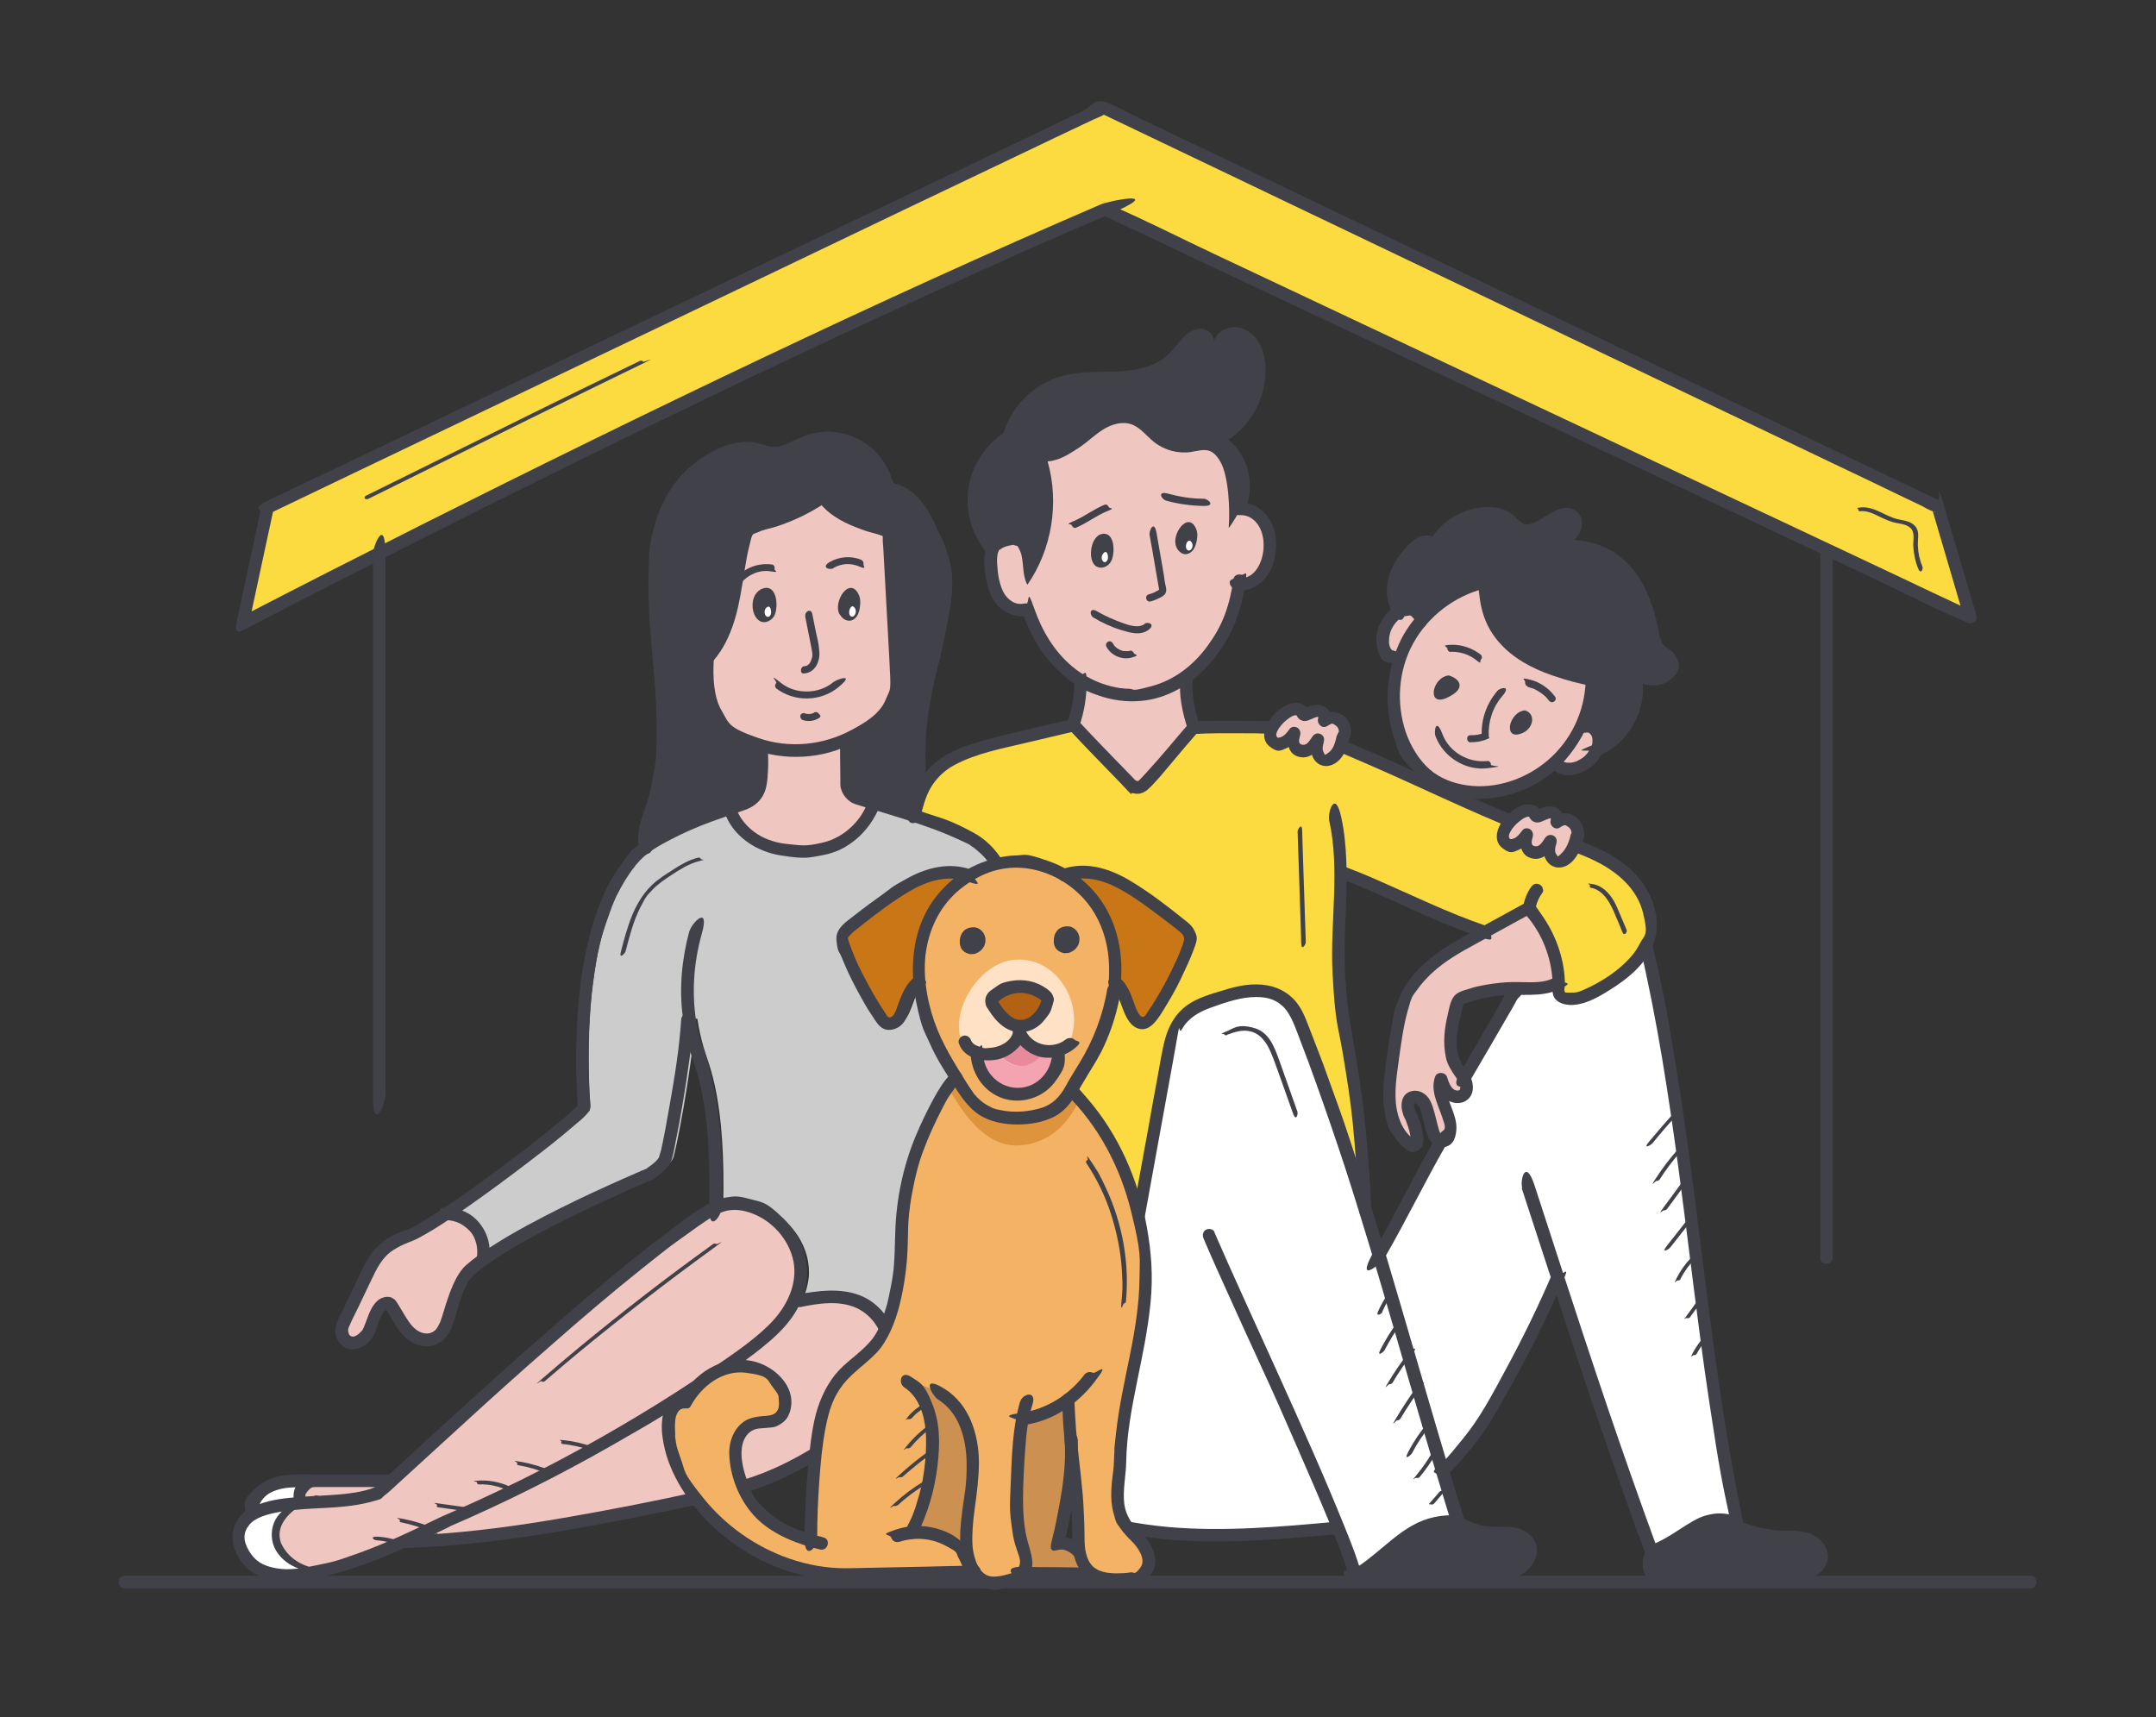 <?xml version="1.0" encoding="UTF-8"?>
<svg id="Layer_1" xmlns="http://www.w3.org/2000/svg" version="1.1" viewBox="0 0 894.4 712.4">
  <rect x="0" y="0" width="894.4" height="712.4" fill="#333333" stroke="none"/>
  <!-- Generator: Adobe Illustrator 29.0.0, SVG Export Plug-In . SVG Version: 2.1.0 Build 186)  -->
  <defs>
    <style>
      .st0 {
        fill: #cc9150;
      }

      .st1 {
        fill: #f0c6c0;
      }

      .st2, .st3 {
        fill: #c97616;
      }

      .st4 {
        fill: #ccc;
      }

      .st5 {
        fill: #fff;
      }

      .st6 {
        fill: #ffe1c6;
      }

      .st3 {
        opacity: .5;
      }

      .st7 {
        fill: #b26212;
      }

      .st8 {
        fill: #f4b264;
      }

      .st9 {
        fill: #e8899c;
      }

      .st10 {
        fill: #414149;
      }

      .st11 {
        fill: #f4a4b1;
      }

      .st12 {
        fill: #fcdb40;
      }
    </style>
  </defs>
  <path class="st12" d="M803.9,210.2l13.5,45.9L458.2,86.9c-111.8,48-249.4,115.6-357.5,171.6l10.3-47.9L457.9,44.7l346,165.5Z"/>
  <path class="st10" d="M51.8,658.9c9.6,0,19.2,0,28.8,0,20.1,0,40.2,0,60.3,0,28,0,55.9,0,83.9,0s66.9,0,100.4,0c36.3,0,72.6,0,108.9,0,36.5,0,73,0,109.4,0,34.4,0,68.7,0,103.1,0,29.6,0,59.1,0,88.7,0s44.3,0,66.4,0,24.7,0,37,0,2.4,0,3.6,0c3.3,0,3.3-5.2,0-5.2-9.5,0-19.1,0-28.6,0-20.1,0-40.1,0-60.2,0-27.9,0-55.8,0-83.7,0s-66.9,0-100.3,0c-36.3,0-72.6,0-108.9,0s-73,0-109.4,0c-34.4,0-68.8,0-103.2,0s-59.2,0-88.8,0c-22.2,0-44.4,0-66.6,0s-24.8,0-37.2,0-2.5,0-3.7,0c-3.3,0-3.3,5.2,0,5.2h0Z"/>
  <g>
    <path class="st1" d="M160.9,614.8c-6.5-1.1-35.9-4.9-36.2,4.5-.3,9,32.3,3.1,36.2-4.5Z"/>
    <path class="st5" d="M125.8,615.3c-1.4,2.5-2.6,4.2-1.1,7.3-6.6.6-13.1,3.6-19.9,3.7,2.7-7.8,13.4-14.6,21.3-10.8"/>
    <path class="st5" d="M116.6,640.2c-2.6-7.2,3.2-12.9,10-16.8-3.5.2-7,.5-10.5,1.1-4,.7-8.3,1.6-11.7,3.6-1.7,1-3.1,2.4-4.2,4.1-4,6.6.7,15.7,7.7,19,7,3.3,15.1,2.3,22.7.8,1.1-.2,2.2-.5,3.3-.7-7.5-1.1-14-4-17.4-11.1Z"/>
    <path class="st10" d="M130.4,620.7c-7.3,1.7-16.2,5.4-17.5,13.8s5,14.4,12.1,16.6,9.3,1.5,14,1.3,3.3-5.3,0-5.2c-7.1.2-17,0-20.4-7.7s-.3-6.6,2.1-9,7.2-4,11.1-5,1.9-5.8-1.4-5h0Z"/>
    <path class="st10" d="M161.2,611.7c-9.6,0-19.2,0-28.7,0s-18.4-1-25.4,4.8-5.6,7-5.2,11.4,1.1,2.6,2.6,2.6,2.7-1.2,2.6-2.6c-.3-3.1,1.2-5.7,3.5-7.6s6.4-3,9.9-3.2,8.4-.2,12.5-.2h13.1c5,0,10.1,0,15.1,0s3.3-5.2,0-5.2h0Z"/>
    <path class="st10" d="M127.2,623c-.2-.2-.3-.4-.4-.6s-.1-.2-.1-.3-.2-.5,0-.1,0,0,0-.1c0,0,0-.2,0-.3s0-.3,0-.4c0-.5,0,0,0,.1,0-.2,0-.5,0-.7s0-.3,0-.4c0-.5,0,.5,0,.1s0-.5.2-.7,0-.2.1-.3c0-.3-.3.6,0,.2s.5-.7.7-1.1c-.4.6-.2.3,0,.1s.2-.2.3-.3c.2-.2.3-.3.5-.5s.2-.2.3-.3.4-.4,0,0,0,0,.1,0c0,0,.2-.1.2-.2.2-.1.4-.2.6-.3.3-.2-.2,0-.2.1,0,0,.3,0,.4-.1,1.3-.4,2.3-1.8,1.8-3.2s-1.8-2.2-3.2-1.8c-2.5.7-4.9,2.8-6,5.2s-1.1,6.2.8,8.6.8,1,1.6,1.2,1.4,0,2-.3c1.1-.7,1.8-2.4.9-3.6h0Z"/>
    <g>
      <path class="st10" d="M293.5,274h.8c-.5,7.9-.3,16.1,3.7,22.7,3.6,5.9,9.8,9.8,16.3,12.2.8.3,1.7.6,2.5.8l-.3,1.1c0,3,.2,9.8-.4,14.3-.5,3.9-3.2,7.2-6.9,8.5l-6,2.1-6.6,2.3c-7.5,2.6-20.3,8-28.5,14-1.5-5.2.8-10.6,2.5-15.8,5.5-16.4,5.4-34.2,4.1-51.5-1.3-17.3-3.6-34.6-2.3-51.9.6-7.5,1.8-15,4.9-21.8,4.6-10.2,13.3-18.4,23.7-22.6,3.9-1.6,8.2-2.5,12.3-1.7,2.5.5,4.8,1.6,7.3,1.8,5.1.4,9.6-2.8,14.3-4.6,6.4-2.4,13.7-2.1,19.9.9,6.1,2.9,11,8.5,13.2,14.9.4,1.2.7,2.4,1.6,3.2.9.8,2.1,1,3.2,1.4,7,2.3,10.8,9.7,14,16.4,2.7,5.7,5.4,11.5,6.1,17.7.6,4.8,0,9.7-.9,14.5-1.2,7.5-2.8,15-4.6,22.4-5.2,20.8-6.6,32.5-4.8,53.8h.2c-1.3,3.1-2.1,6.3-2.9,9.7-5.7-1.9-11.4-3.7-16.7-5.2h0c-2.2-.7-4.4-1.3-6.5-1.9-2.9-.8-4.8-3.3-4.9-6.1,0-5.8-.2-11.2-.2-17.5l-1.3-.2c3.5-1.5,6.7-3.3,9.9-5.3,2.8-1.8,5.6-3.7,7.6-6.3,5-6.3,4.8-15.2,4.3-23.2-.9-16.6-1.9-33.2-2.8-49.7,0-.7,0-1.4-.4-2-.5-.9-1.6-1.2-2.6-1.5-8.8-2.6-18.4-5.3-23.9-12.6l-.8-.3c-7.3,4.8-15.3,8.4-23.7,10.7-2.1.6-4.4,1.1-6,2.6-1.7,1.6-2.4,3.9-2.9,6.1-2.1,9-2.9,18.2-5.1,27.2-1.9,7.5-5.1,15.1-10.5,20.6Z"/>
      <path class="st1" d="M281,578.5c-5.2,13.7-2.5,30.2,6.8,41.5-13.5,3.9-27.2,7.2-41,9.8-7.8,1.5-15.6,2.7-23.5,3.9-17.8,2.8-35.8,5.6-53.8,5.2,27-10.9,53.3-23.5,78.7-37.6,11.4-6.3,22.7-13,31.9-22.2"/>
      <path class="st1" d="M303.1,253.1c2.3-8.9,3-18.2,5.1-27.2.5-2.2,1.2-4.6,2.9-6.1,1.6-1.5,3.9-2,6-2.6,8.4-2.3,16.5-5.9,23.7-10.7l.8.3c5.6,7.3,15.1,10,23.9,12.6,1,.3,2,.7,2.6,1.5.4.6.4,1.3.4,2,.9,16.6,1.8,33.2,2.8,49.7.4,8,.7,16.9-4.3,23.2-2.1,2.6-4.8,4.5-7.6,6.3-3.2,2-6.5,3.8-9.9,5.3-10.5,4.4-22.5,5.1-33.4,1.8-.8-.3-1.7-.5-2.5-.8-6.5-2.3-12.7-6.2-16.3-12.2-4-6.6-4.2-14.8-3.7-22.5h-.8c5.4-5.7,8.6-13.2,10.5-20.7Z"/>
      <path class="st4" d="M271.8,487.1s-47.1,19.7-69,35.7c-.5-8-5.8-15.5-13.1-18.6l-1-1.5c22.8-15.3,56.2-41.7,56.1-43.6-4.6-75.1,16.2-97.5,19.8-102.2,1.4-1.8,3.3-3.6,5.6-5.3,8.2-6.1,20.9-11.4,28.5-14l6.6-2.3.3,1c1.9,5.9,7.5,11.3,13.2,13.8,5.7,2.5,12,3.1,18.3,2.9,3.5-.1,7-.6,10.4-1.7,7.6-2.6,15-10,17.6-17.6v-.4c5.5,1.6,11.2,3.3,16.9,5.2,8.1,2.7,16,5.7,22.5,8.9,3.1,1.5,8.1,5.1,12,11.2-.1,0-.2,0-.3,0-.4,0-.8.2-1.2.3-.4.1-.8.2-1.2.3,0,0,0,0,0,0-.3,0-.6.2-.9.3-1.7.6-3.4,1.2-5,2-.7.3-1.4.7-2.1,1.1-.3.2-.7.4-1,.6,0,0,0,0-.1,0h0c-6-2.2-11.9-1.5-17.2.3-.5.2-1,.3-1.4.5-2.7,1-5.2,2.4-7.5,3.7-1.3.8-2.5,1.6-3.7,2.3-3.3,2.2-6.5,4.5-9.6,6.8s-6.3,4.7-9.3,7.2c-.3.3-.6.5-.9.8-.3.3-.6.5-.9.8-.6.6-1,1.2-1.3,1.9-.8,1.9,0,4,.7,5.9,3.9,10,9,19.7,15.2,28.7.3.5.7,1,1.1,1.4.2.2.4.3.6.4.1,0,.2.1.3.2.4.2.9.3,1.3.3s.5,0,.8,0c.3,0,.5-.1.8-.2.4-.2.7-.4,1.1-.6.1,0,.2-.2.3-.3,1.1-1,1.7-2.3,2.3-3.6,1.8-4.1,2.9-9.4,6.6-12.3h.3c0,.4,0,.9.2,1.4,0,.6.2,1.2.3,1.8,1.9,12.4,6.6,23.7,13.7,34.4.3.4.5.8.8,1.2.2.3.4.6.5.9-.5.5-1.1,1.1-1.7,1.9-.1.1-.2.3-.3.4-.5.7-1,1.4-1.6,2.2-.1.2-.2.3-.3.5-1.5,2.3-3.2,5.2-4.8,8.3-.1.2-.2.4-.4.7-.3.6-.6,1.1-.9,1.7h0c-3.9,7.8-7.4,16.7-8.9,23.1-1.5,6.2-2.8,12.5-3.3,18.8-.2,2.1-.3,4.1-.3,6.2,0,1.4,0,2.8,0,4.1,0,2.1,0,4.1-.2,6.2-.5,8.6-2.1,17.2-4.8,25.4-.4,1.1-.8,2.3-1.2,3.4-.1.3-.2.6-.3.8s-.1.3-.2.4c-1.9-4.1-4.8-7.6-8.7-9.9-8.1-4.8-18.3-3.6-27.5-1.6l-1.4-.7c1.3-2.8,2.1-5.8,2.5-8.9,1.2-12.2-7-24.4-18.4-29.1-4-1.7-8.5-2.5-12.8-1.6-1.5.3-2.9.8-4.3,1.5,1.2-44.9-6-59.2-7.9-65.7-1.2-4.1-2.2-8.4-2.8-12.6h-.8c-1.4,20.2-8.2,56.2-9.4,58.2-1.5,2.6-4.1,4.5-6.6,6.1Z"/>
      <path class="st1" d="M302.5,335.2l6-2.1c3.7-1.3,6.4-4.6,6.9-8.5.6-4.5.5-11.3.4-14.3l.3-1.1c10.9,3.2,23,2.6,33.4-1.8l1.3.2c0,6.3,0,11.6.2,17.5,0,2.8,2,5.2,4.9,6.1,2.1.6,4.2,1.2,6.5,1.9h0s-.1.5-.1.5c-2.6,7.6-10,15.1-17.6,17.6-3.3,1.1-6.9,1.5-10.4,1.7-6.2.2-12.6-.4-18.3-2.9s-11.2-7.9-13.2-13.8l-.3-1Z"/>
      <path class="st1" d="M302.9,567.1c-1,.2-2.1.5-3.1.8-.3.1-.6.2-.9.3,2.5-1.7,5.1-3.5,7.6-5.3,9.1-6.4,18.6-14,23-23.8l1.4.7c9.2-1.9,19.4-3.2,27.5,1.6,3.9,2.3,6.8,5.8,8.7,9.9-.1.3-.3.6-.4.9-.5,1.1-1.1,2.1-1.7,3.1-1.2,1.9-2.7,3.5-4.3,5.1-.4.3-.7.7-1.1,1,0,0,0,0,0,0-.4.3-.7.7-1.1,1-1.1,1-2.2,1.9-3.4,2.9-.4.3-.8.7-1.2,1-1.3,1.1-2.6,2.3-3.8,3.5-.4.4-.7.7-1,1.1-.3.4-.7.7-1,1.1-.2.3-.4.5-.6.8t0,0c-.4.5-.8,1-1.1,1.6-.3.4-.5.7-.7,1.1-.3.4-.5.9-.8,1.3-4.1,7.2-5.5,15.9-6.5,24.3,0,.6-.1,1.2-.2,1.8-.7.4-1.4.8-2.2,1.3-5,2.9-10,5.6-15.3,7.9-4.2,1.8-8.4,3.4-12.8,4.7-.5-1.2-1-2.4-1.4-3.7-.1-.4-.3-.8-.4-1.3-.1-.5-.3-1.1-.4-1.6-.9-3.7-1.5-7.6-.6-11.3.3-1.2.7-2.3,1.3-3.4.6-1.1,1.3-2,2.1-2.8.5-.5,1.1-.9,1.7-1.3h0c.4-.2.8-.5,1.2-.6.2,0,.4-.2.7-.2.8-.3,1.6-.4,2.5-.5.6,0,1.3,0,1.9-.1h0c.2,0,.5,0,.7,0,1.7-.1,3.3-.3,4.8-1.2,4-2.3,4.1-8.4,1.9-12.5-.1-.2-.2-.4-.3-.6t0,0c-.5-.9-1.2-1.8-1.9-2.6,0,0,0,0,0,0-.1-.2-.3-.3-.4-.5-1-1.1-2.2-2-3.5-2.8-.3-.2-.6-.4-.9-.6-1.4-.8-2.9-1.4-4.4-1.8-.4-.1-.8-.2-1.3-.3-.2,0-.4,0-.6-.1-.6-.1-1.2-.2-1.7-.3-.1,0-.2,0-.3,0-1.9-.2-3.8,0-5.6.3Z"/>
      <path class="st1" d="M313.6,501.2c-4-1.7-8.5-2.5-12.8-1.6-1.5.3-2.9.8-4.3,1.5-2.3,1.1-4.5,2.6-6.7,4-39.4,26.8-109.4,92.8-128.4,110-2.7,2.4-4.4,3.9-4.8,4.1-2.8,1.4-6,1.9-9.1,2.5-7,1.2-13.9,1.3-20.9,1.7-6.8,3.8-12.6,9.6-10,16.8,3.4,7.2,9.9,10,17.4,11.1,11.9-2.8,23.1-7.2,34.2-12.3,5.3-2.4,10.6-5,15.9-7.5,36.6-15.7,71.8-34.7,105.1-56.7t0,0c0,0,.1-.2.2-.2,0,0,.2-.2.2-.2,2.7-2.6,5.8-4.7,9.2-6.1,2.5-1.7,5.1-3.5,7.6-5.3,9.1-6.4,18.6-14,23-23.8,1.3-2.8,2.1-5.8,2.5-8.9,1.2-12.2-7-24.4-18.4-29.1Z"/>
      <path class="st1" d="M178.6,555.6c-2.3.5-4.8,0-6.7-1.4-4.5-2.9-6.4-7.9-9.2-12.1-.5-.8-1.3-1.7-2.3-1.8-.7,0-1.3.3-1.8.7-3.2,2.5-3.8,7-5.5,10.6-1.8,4-7.1,7.4-10.2,3.7-1.5-1.8-1.7-4.3-.7-6.4l9.7-20.4c1.6-3.4,3.3-7,6.1-9.6,2.8-2.7,6.3-4.7,10-6,3.6-1.2,10.1-5.1,17.9-10.3l1,1.5c7.3,3.2,12.6,10.7,13.1,18.6-2.5,1.8-4.7,3.6-6.4,5.2-2.7,2.6-5.3,10.8-5.9,12.6-2,5.8-2.8,13.5-9.2,15Z"/>
      <path class="st1" d="M586.5,475.3c-.4,0-.8-.3-1.2-.5-4.5-3.3-7.1-8.7-8.1-14.2s-.4-11.1.2-16.6c.7-5.7,1.5-11.3,2.5-17,1-5.7,2.2-11.5,5.2-16.5,4.7-7.9,14.1-14.8,22.2-19.1,3.1-1.7,6.1-3.3,9.1-5,5.9-3.3,11.6-6.5,17.7-9.8,7.6,7.9,12.7,20.7,12.7,31.8h-1.1c-5.1,2.4-11,1.8-16.6,1.8h-.3c-7.1,0-14.2,1.2-20.9,3.5-.8.3-1.6.6-2.2,1.2-.6.6-.8,1.5-1.1,2.3-2.3,8.7-4.5,18.6.3,26.2.8,1.2,1.8,2.4,2.5,3.6.3.4.5.9.7,1.4.8,1.8.8,4.2-.6,5.6-1.7,1.6-4.6,1.1-6.3-.5s-2.5-3.9-3.2-6.1c-2.8,7.7,6.4,16.2,3.2,23.8-.3.7-.8,1.5-1.5,1.8-.6.3-1.3.3-1.9.1-.7-.2-1.3-.6-1.8-1.1-.9-1.1-1.3-2.4-1.6-3.8-.6-2.3-1.3-4.7-1.9-7-.5-1.7-1-3.5-2.2-4.9-1.2-1.3-3.4-1.9-4.8-.9-2.3,1.7-.9,5.3.3,7.9,1.3,2.7,2,5.7,2.3,8.7.1,1.4-.4,3.2-1.7,3.1Z"/>
      <path class="st5" d="M572.9,519.7c7.8-13.6,17.2-32.4,25-46v-.4c.8.2,1.4.2,2-.1.7-.4,1.2-1.1,1.5-1.8,3.2-7.5-5.9-16-3.2-23.8.7,2.2,1.5,4.5,3.2,6.1s4.6,2.1,6.3.5c1.4-1.4,1.4-3.8.6-5.6-.2-.5-.5-.9-.7-1.4h.2c6.4-11.2,12.8-22.2,19.2-33.2.6-1,1.2-2.1,2.3-2.8v-.9c5.6,0,11.5.6,16.6-1.8h1.1c0,.4,0,.8,0,1.2,0,1,0,2.1.5,2.9.6,1,1.9,1.4,3.1,1.5,4.9.5,9.6-1.8,13.9-4.3,7.5-4.4,15.2-10,18.8-17.7h.2c18.3,78.4,21,161,37.7,239.7-1.3-.5-2.5-.8-3.8-1.1-13.5-2.6-17.5,7.8-31.8,12.7-14.2-38.4-26.3-76.9-38.6-113.4l-.5.2c-9,20.7-19.4,40.8-31.1,60.1-2.8,4.7-12.1,15.7-16.2,19.3-9.3-30.9-17.5-60.4-26.4-89.9h.3Z"/>
      <path class="st5" d="M465,607.8c0-28.8,12.6-56.4,10.4-85.3-.5-6-1.3-12-2.6-17.8,3.9-21.7,8.2-44.2,12-65.6,1.2-6.5,2.5-13.4,7.2-18,3.6-3.6,8.5-5.2,13.3-6.8,5-1.6,10.1-3.3,15.3-3.5,5.3-.2,10.8,1.2,14.5,4.9,2.8,2.8,4.3,6.6,5.8,10.3,9.8,25.2,18,49.5,25.5,73.6,2.1,6.8,4.2,13.5,6.2,20.3,8.8,29.5,17.1,59,26.4,89.9,2.1,6.8,4.1,13.7,6.3,20.6l-1.8.6c-17.7-.8-26.7,11.4-42.4,20.9-1.2-4.4-3.5-10.7-6.4-18.1h0c-28.8,2.7-58.1,5.3-86.4-.1,0,0,0,0,0-.1-2.1-2.8-3.4-6.1-3.9-9.5-.6-5.2,0-10.7.8-15.9Z"/>
      <path class="st12" d="M414.1,358.1c-3.8-6.1-8.9-9.6-12-11.2-6.4-3.2-14.4-6.2-22.5-8.9.8-3.4,1.7-6.6,2.9-9.6,1.2-2.8,2.8-5.5,5-8,3.2-3.6,7.6-5.9,12-7.7,7-2.9,14.5-4.6,21.9-6.4,7.6-1.8,15.1-3.6,22.7-5.4l1.5-.5c.4.4.8.9,1.2,1.3l-.2,1.4c1.9,1.1,3.6,2.4,5.2,3.9,1.4,1.5,2.8,2.9,4.2,4.4.9,1,1.7,2,2.6,3,1.8,2.1,3.5,4.3,5.1,6.6.6.8,1.1,1.6,1.7,2.4.8,1.1,1.7,2.3,2.8,3.1,1.1.8,2.3,1.2,3.6.8,1-.3,1.9-.9,2.7-1.6h0c2.1-1.8,4.1-3.8,6-5.8,4.3-4.6,8.5-9.2,12.9-13.7.5-.5,1-1,1.5-1.5-.1-.7-.2-1.5-.4-2.2.3-.4.6-.7,1-1.1l.5.2c5.3-.4,22.2-.4,31.7,0-1,1.9-1.5,4.3,0,5.8,1.2,1.4,3.5,1.4,5.1.6.3-.2.6-.3.9-.6,0,0,.2-.1.3-.2,1.1-.7,2-1.8,2.8-2.8-.5,2.2-.7,4.8.9,6.3,1.4,1.2,3.6,1.1,5.2.1.3-.2.5-.3.7-.5,1.2-.8,2.1-2,3-3.2-.4,1.5-.7,3.1-.4,4.6.3,1.7,1.5,3.3,3.2,3.4.9.1,1.8-.2,2.5-.6.3-.2.5-.3.8-.5,1.7-1.2,2.8-3,3.6-5,23.7,9.8,46.7,21.3,70.4,31.1-.7.7-1.4,1.5-2,2.4-1.4,2-2.3,4.9-.6,6.7,1.2,1.4,3.5,1.4,5.1.6s.6-.4.9-.6c0,0,.2-.1.3-.2,1.1-.7,1.9-1.8,2.8-2.8-.5,2.2-.8,4.8.9,6.3,1.4,1.2,3.6,1.1,5.2.1.2-.1.5-.3.7-.5,1.2-.8,2.2-2,3-3.2-.4,1.5-.7,3.1-.4,4.7.3,1.6,1.5,3.3,3.2,3.4.9.1,1.8-.2,2.5-.6.2-.1.4-.3.6-.4,0,0,0,0,0,0,1.8-1.2,3.2-3.5,4.2-5.9,6.9,2.6,13.6,5.5,19.4,10,8.1,6.2,14,16.4,12.1,26.4-.3,1.9-.9,3.6-1.7,5.3-3.6,7.6-11.3,13.3-18.8,17.7-4.3,2.5-9,4.9-13.9,4.3-1.2-.1-2.4-.5-3.1-1.5-.5-.8-.5-1.9-.5-2.9,0-.4,0-.8,0-1.2,0-11.1-5.1-23.9-12.7-31.8-6.1,3.3-11.8,6.5-17.7,9.8-23.5-8-39.2-17.2-59.3-24.8h-.7c0,12.7-1.2,25.5-.9,38.1.4,15,3.2,29.8,5.7,44.5,2.9,17.2,4.4,37.6,5.3,55.1h-.2c-7.5-24-15.7-48.3-25.5-73.5-1.4-3.7-2.9-7.5-5.8-10.3-3.7-3.7-9.3-5.1-14.5-4.9-5.2.2-10.3,1.9-15.3,3.5-4.8,1.6-9.7,3.3-13.3,6.8-4.6,4.6-6,11.5-7.2,18-3.8,21.4-8,43.9-12,65.6-3.8-17.5-11.3-34-23.1-47.5-.5-.6-1.1-1.2-1.7-1.8-.6-.6-1.1-1.2-1.7-1.8-.4-.4-.7-.7-1.1-1.1h0c-.2-.3-.4-.5-.6-.7h0s0,0,0,0c.8-1.3,1.4-2.6,2.2-3.9.1-.3.3-.5.4-.8.4-.8.9-1.6,1.4-2.3,7.1-10.7,11.8-22,13.7-34.4.2-1.1.3-2.1.4-3.2h.2c3.7,2.9,4.9,8.3,6.6,12.3.6,1.3,1.1,2.6,2.2,3.6.3.3.6.5,1,.7s.2.1.4.2c.3.1.5.2.8.2h0c.3,0,.5,0,.8,0,.5,0,.9,0,1.3-.3.9-.4,1.5-1.2,2-2,6.2-9.1,11.3-18.7,15.2-28.7.7-1.9,1.4-4,.7-5.9-.3-.7-.8-1.3-1.3-1.9-.1-.1-.3-.3-.4-.4-.2-.1-.3-.3-.5-.4-.3-.3-.6-.5-.9-.8-3-2.5-6.1-4.8-9.3-7.2s-6.4-4.6-9.6-6.8c-1.3-.9-2.7-1.8-4.2-2.7-2.5-1.4-5.1-2.8-8-3.8,0,0,0,0,0,0-.4-.1-.8-.3-1.2-.4-1.2-.4-2.4-.7-3.6-.9-3.8-.7-7.8-.7-11.9.5-.3,0-.6.2-.8.3h0s0,0,0,0c0,0,0,0,0,0-.3-.2-.7-.4-1-.6-.3-.2-.5-.3-.8-.4-.4-.2-.8-.4-1.3-.6-.4-.2-.7-.3-1.1-.5-.4-.2-.7-.3-1.1-.5-.3-.1-.5-.2-.8-.3-.7-.3-1.3-.5-2-.7-.3-.1-.7-.2-1.1-.3-.4-.1-.7-.2-1.1-.3,0,0-.2,0-.3,0-.4,0-.7-.2-1.1-.3-.3,0-.6-.1-.9-.2-.2,0-.4,0-.6-.1-.3,0-.7-.1-1-.2-.4,0-.8-.1-1.1-.2-1.3-.2-2.6-.3-3.9-.4h-1.6c-1.3,0-2.7.2-4,.4-.4,0-.7.1-1,.2-.3,0-.6.1-.9.2-.3,0-.6.1-.9.2-.2,0-.3,0-.5.1Z"/>
      <path class="st1" d="M584.2,253.3c2.4.3,4.6,2.5,4.4,4.9h0c-2.3,2.7-4.3,5.7-5.9,8.9-1.1,2.2-2.1,4.4-2.8,6.7-4.7.2-6.9-4.1-7-6.8-.3-4.2,1.5-8.5,4.7-11.3.6-.5,1.3-1,2-1.4,1.4-.8,3.1-1.2,4.7-1Z"/>
      <path class="st1" d="M658.9,282.5l.7.6c-.2,6.5-1.7,12.9-4.5,18.7-1.9,4-4.3,7.8-7.2,11.1-1.1,1.3-2.3,2.5-3.5,3.6-6.7,6.3-15.3,10.5-24.4,12.1-10.1,1.7-21.2-.1-29.1-6.7-4.6-3.8-7.9-9-10.2-14.6-4.3-10.6-4.5-22.8-.9-33.6.8-2.3,1.7-4.5,2.8-6.7,1.6-3.2,3.6-6.1,5.9-8.8,6.7-7.9,15.8-13.6,25.9-16h.4c.5,5.1,1,10.3,3,15.1,3.2,7.7,9.8,13.6,17.3,17.4,7.4,3.8,15.6,5.8,23.7,7.8Z"/>
      <path class="st1" d="M661.5,311.6c0,.2-.1.3-.2.5-1.9,3.8-5.6,6.6-9.8,7.4-2.7.5-6-.2-6.9-2.8h0c1.2-1.2,2.4-2.4,3.5-3.7,2.9-3.3,5.3-7.1,7.2-11.1h1c2.3-.7,4.9.9,5.8,3.2.8,2.1.5,4.5-.5,6.6Z"/>
      <path class="st10" d="M588.6,258.2c.2-2.4-2-4.6-4.4-4.9-1.6-.2-3.2.2-4.7,1l-.4-1.1c-2.4-3.9-2.6-8.9-1.2-13.3s4.2-8.2,7.4-11.5c1.2-1.2,2.6-2.5,4.2-2.9,1.7-.5,3.8,0,4.6,1.5,4.5-8.8,14.6-14.3,24.4-13.4,2,.2,4.1.7,5.7,1.8,1.7,1.2,3,3,4.8,4,2.3,1.3,5.3,1.1,7.8.1,2.5-1,4.7-2.6,7-3.9,2.6-1.6,6.5-2.6,8.4-.2,1.4,1.8.6,4.5-.8,6.4-1.4,1.8-3.2,3.4-4.1,5.5,9.6-1.1,19.6,2.6,26.2,9.6,6.5,7,9.4,16.7,11.4,26,.6,2.7,1.2,5.7,3.2,7.6,1.5,1.4,3.6,2.2,4.4,4,.6,1.4.2,3.1-.6,4.4-3,4.7-10.7,4.3-14.6.3,3.8,12.6-3.5,27.6-15.7,32.5.9-2.1,1.3-4.5.5-6.6-.9-2.3-3.5-3.9-5.8-3.1h-1c2.7-6,4.3-12.4,4.5-18.8l-.7-.6c-8.1-2-16.3-4-23.7-7.8-7.4-3.8-14.1-9.7-17.3-17.4-2-4.8-2.5-10-3-15.1h-.4c-10,2.4-19.2,8.2-25.9,16.1h0Z"/>
      <g>
        <g>
          <path class="st1" d="M521.3,214.6c-1.6-1.3-5.1-1.9-6.3-3.4-1.3-1.6-.8-4.6-1-6.5-1.5-11-7.3-21.4-16-28.3-10.3-8.2-24.4-11.2-37.2-8.1-9,2.2-17,7.3-24.9,12.2-3.8,2.4-7.6,4.9-10.6,8.2-2.9,3.4-4.9,7.9-4.2,12.4.5,3.4,2.6,6.3,3.7,9.6,1.2,3.2,1.3,7.3-1.3,9.6-2.1,1.8-5.4,1.7-7.8,3.1-5,2.8-5,9.7-4.3,15.4.3,2.7.6,5.5,1.8,8,1.1,2.5,3.3,4.7,6,5.2,2,.4,4.2-.2,6.1.4,1.8.6,3.7,1.9,4.3,3.7,3.4,9.7,8.2,14,14.6,22.1l4.1,4.7c-.4,1.1-1,2-1.6,2.7.8,2.5.9,5.4.8,8-.2,3.3-.7,6.7-1.2,10,4.8,2.7,8.4,7.1,12,11.2,1.8,2.1,3.5,4.3,5.1,6.6s1.1,1.6,1.7,2.4,1.7,2.3,2.8,3.1c1.1.8,2.3,1.2,3.6.8,1-.3,1.9-.9,2.7-1.6,2.1-1.8,4.1-3.7,6-5.8,4.3-4.6,8.5-9.2,13-13.7.5-.5,1-1,1.5-1.5-1.5-9.4-3.3-20.4-3.2-22,4.9-3.2,9.2-7.5,12.5-12.4,3-4.4,5.2-9.2,6.8-14.3,1.1-3.4.9-10.6,3.1-13.3,2.1-2.5,6.8-2.9,9.3-5.7,2.6-2.8,4.3-6.6,4.3-10.5,0-4.7-2.4-9.3-6-12.3Z"/>
          <path class="st10" d="M511.7,240.1c-.7,5.1-1.8,10.1-3.6,14.9s-4.1,8.7-6.9,12.6c-5.7,8-13.7,14.4-23.3,17s-6.6,1.2-9.9,1.1-1.1,0-1.7-.1-.6,0-1-.1c-.7,0,.2,0-.5,0-1.3-.2-2.6-.5-3.9-.8s-2.8-.8-4.2-1.3-2.3-.9-3.9-1.7c-3-1.5-5.9-3.4-8.1-5.3-7.5-6.3-12.5-14.9-15.7-24.1s-1.8-2.2-3.2-1.8-2.3,1.9-1.8,3.2c3.1,9.1,7.9,17.7,14.9,24.4s11.6,8.8,18.6,11c5.9,1.8,12,2.3,18.1,1.4,10.6-1.6,20.3-7.9,27-16.1,3.8-4.6,7.1-9.7,9.4-15.2s3.8-11.5,4.7-17.6-.3-2.8-1.8-3.2-3,.4-3.2,1.8h0Z"/>
          <path class="st10" d="M422.5,221.2c-2.7-1.1-6.1,0-8.6,1.2s-2.5,1.3-3.4,2.4c-1.3,1.5-1.8,3.4-2,5.3-.5,3.8.1,8,.9,11.7s2.3,7.4,5.1,10,7.3,4.6,11.6,3.6,1.9-5.7-1.4-5-5.9-1.2-7.6-3.4-2.9-6.7-3.2-10.2-.4-3.9-.2-5.8.3-1.6.6-2.4.3-.5.5-.6c1.1-.8,2.2-1.3,3.6-1.6s1.1-.2,1.6-.3.5,0,.8,0c-.6,0,.3.1.4.2,1.3.5,2.8-.6,3.2-1.8s-.5-2.7-1.8-3.2h0Z"/>
          <path class="st10" d="M514.1,244.9c4.7.2,9-2.4,11.6-6.1s3.6-8.2,3.7-12.5-1.1-9.1-4-12.6-7-5.5-11.3-5.2-2.6,1.1-2.6,2.6,1.2,2.7,2.6,2.6c3-.2,5.7,1.2,7.5,3.6s2.7,5.9,2.6,9.1c0,5.9-3.1,13.8-10.1,13.5s-3.3,5.1,0,5.2h0Z"/>
          <path class="st10" d="M434.6,191.4c4.9,17.2,1.8,36.5-8.4,51.2-2-3.6-1.5-8.1-2.4-12.1-.9-4.1-4.5-8.3-8.4-7.1-2.9.9-4.2,4.2-5.1,7-6.6-7.1-9.8-17.2-8.7-26.8,1.1-9.6,6.7-18.6,14.7-24,3.4-11.4,13.1-20.7,24.6-23.7,7.5-2,15.3-1.4,23-1.8,7.7-.4,15.9-2.1,21.3-7.6,2-2,3.6-4.4,5.6-6.5,2-2,4.6-3.7,7.5-3.6s5.7,2.7,5.2,5.5c.9-3.8,4.9-6.3,8.8-6.2,3.9.1,7.4,2.6,9.6,5.8,2.1,3.2,3,7.2,3.1,11.1.4,11.7-5.6,23.4-15.4,29.8,8,6.4,11.1,18.2,7.4,27.8-2-1-5.6,7.3-7.3,8.8.6-7.1.1-21.4-3.5-27.6-1-1.7-2.3-3.4-4.1-4.2-2.5-1.1-5.3-.1-8,.3-5.4.8-11-.7-15.3-4.1-3.2-2.5-5.7-6.1-9.5-7.4-3.9-1.3-8.2,0-11.7,2.2-3.5,2.2-6.4,5.1-9.8,7.4-4.2,2.7-8.1,5.4-13.1,5.8Z"/>
          <path class="st10" d="M476.9,222c.9,4.7,1.7,9.5,2.5,14.2s.8,4.6,1.2,6.9.3,1.2.2,1.5-.8.5-1.1.7c-1,.6-2.1,1-3.2,1.3-1.8.5-1.1,3.4.8,2.9s2.3-.8,3.4-1.3,2.3-1.1,2.8-2.1.3-2.2,0-3.3-.5-2.9-.7-4.4c-1-5.7-2-11.4-3-17.2s-3.2-1.1-2.9.8h0Z"/>
          <path class="st10" d="M474.8,258.9c-2.7,1.9-6.7.4-9.5-.6s-7-2.8-10.2-4.7-3.2,1.6-1.5,2.6c3.7,2.2,7.6,4,11.6,5.2s7.8,2.3,11.1,0,0-3.7-1.5-2.6h0Z"/>
          <path class="st10" d="M458.9,268.1c1.9,3.8,6.5,5.8,10.5,4.7s1.3-1.1,1-1.8-1-1.3-1.8-1-.4,0-.6.1c-.4,0,.2,0,0,0s-.2,0-.3,0c-.4,0-.8,0-1.2,0s.3,0,0,0-.2,0-.2,0c-.2,0-.4,0-.6-.1s-.4-.1-.6-.2-.2,0-.3-.1c.2,0,.1,0,0,0-.4-.2-.7-.4-1.1-.6s-.2-.1-.3-.2c-.2-.2,0,0,0,0s-.3-.3-.5-.4-.3-.3-.4-.4-.1-.2-.2-.2c-.2-.2,0,.1,0,0-.2-.4-.5-.7-.7-1.1-.4-.7-1.4-1-2.1-.5s-.9,1.3-.5,2.1h0Z"/>
          <path class="st10" d="M455.1,235.1c1.9,1,4.3,0,5.5-1.7,2.2-3,2.2-13.4-3.8-11.8-4.5,1.2-5.9,11.3-1.8,13.5Z"/>
          <path class="st10" d="M488.1,227.2c.7,1.4,2.1,2.7,3.7,2.7,1.2,0,2.4-.7,3.2-1.8.7-1,1.1-2.2,1.4-3.5.4-1.8.5-3.8-.3-5.4-3.3-7.4-10.6,2.8-8,7.9Z"/>
          <path class="st5" d="M457.9,229.4c-.8.7-1.1,1.9-.7,2.9.2.4.5.8.9.9.3,0,.7,0,.9-.3s.4-.5.5-.8c.4-1,0-4.2-1.7-2.7Z"/>
          <path class="st5" d="M492.7,224.6c-.6.7-.8,1.6-.7,2.4,0,.3.1.6.3.9s.5.4.8.5c.5,0,.9-.3,1.1-.6.4-.5.6-1.2.5-1.8-.1-1-1.1-2.4-2-1.3Z"/>
          <path class="st10" d="M458.2,209.4c-4.4,1.8-8.2,4.8-12.6,6.7s-1.3,1-1,1.8,1.1,1.4,1.8,1c4.4-1.8,8.2-4.9,12.6-6.7s1.3-1,1-1.8-1.1-1.3-1.8-1h0Z"/>
          <path class="st10" d="M483.8,207.7c5,1.4,10.3,2.1,15.5,2.2s1.9-3,0-3c-5,0-9.9-.8-14.7-2.1s-2.7,2.4-.8,2.9h0Z"/>
        </g>
        <g>
          <path class="st10" d="M445.7,282.8c0,5.9-1,11.6-3,17.2s.5,2.8,1.8,3.2,2.7-.5,3.2-1.8c2.1-6,3.1-12.3,3.1-18.6s-1.2-2.6-2.6-2.6-2.6,1.2-2.6,2.6h0Z"/>
          <path class="st10" d="M489.7,281c-.8,7.2.8,14.6,3,21.4s1.8,2.2,3.2,1.8,2.2-1.9,1.8-3.2c-2.1-6.4-3.6-13.2-2.8-20s-1.3-2.6-2.6-2.6-2.4,1.2-2.6,2.6h0Z"/>
          <path class="st10" d="M493.4,299.9c-6,6.9-11.8,14.1-18,20.8s-1.5,1.6-2.2,2.3-.8,1-1.3,1-.8-.2-1.2-.6c-.8-.9-1.7-1.8-2.5-2.6-3.3-3.4-6.6-6.8-9.9-10.2s-7.5-7.8-11.1-11.7-5.9,1.2-3.7,3.7c6.9,7.5,14.1,14.7,21.2,22.1s3.1,3.8,5.5,4.4,4.4-.2,6.1-1.7c3.6-3.4,6.7-7.3,9.9-11.1s7.2-8.6,10.9-12.8,1-2.6,0-3.7-2.7-1.1-3.7,0h0Z"/>
        </g>
      </g>
      <path class="st10" d="M340,208.6c3.7,4.7,9,7.7,14.5,9.9s5.6,2,8.4,2.8,1.5.4,2.2.7.9.2,1,.3c.2.3.1,1.2.1,1.6,0,1,.1,2,.2,3,.8,15.3,1.7,30.5,2.5,45.8s.7,12.2-1.6,17.8-8.5,9.4-14,12.3c-11.8,6.4-25.9,7.8-38.6,3.4s-12.1-5.8-15.4-11.5-3.6-13.9-3.2-20.9-5-3.3-5.2,0c-.4,7-.2,14.3,2.6,20.9s7.8,10.8,13.7,13.9c12.7,6.5,28.5,7.1,41.8,1.9s7.2-3.3,10.6-5.3,6.1-3.8,8.5-6.5c4.7-5.1,6-12,6.1-18.8s-.6-15.1-1.1-22.7-.9-16.2-1.4-24.4-.3-4.6-.4-7,.1-4.5-1-6.3-3-2.4-4.8-2.9-3.4-1-5.1-1.6c-6.4-2.1-12.7-4.8-16.9-10.2s-2.8-.9-3.7,0-.9,2.6,0,3.7h0Z"/>
      <path class="st10" d="M339.7,204.2c-5.4,3.5-11.1,6.5-17.2,8.6s-12.7,2.4-15.4,8.5-1.9,6.3-2.5,9.5-1.1,6.7-1.7,10.1c-1,6.3-2.2,12.7-4.5,18.7s-5.7,11.2-10.7,15.1-.9,2.8,0,3.7,2.6.9,3.7,0c9.6-7.4,13.6-19.6,15.7-31.1s2-13.5,3.6-20.2,1.2-5.1,3.7-6.3,5.5-1.6,8.1-2.5c6.9-2.3,13.6-5.5,19.7-9.6s.2-6.3-2.6-4.5h0Z"/>
      <path class="st10" d="M286,386.2c-3.1,11.4-4.3,23.4-2.8,35.2s2.2,12.3,4.3,18.2c3.2,9.3,4.9,18.9,5.8,28.3s1.1,22.1.9,33.1,5.1,3.3,5.2,0c.4-16.6.1-33.5-3.3-49.9s-5.2-16.5-6.9-25.1c-2.4-12.8-1.6-26,1.9-38.5s-4.1-4.6-5-1.4h0Z"/>
      <path class="st10" d="M185.5,633.7c23.4-10,46.1-21.4,68.2-34s21.8-12.8,32.4-19.7,20.3-13.2,29.7-20.7,15.9-14.7,18.3-25.1-1.5-21.3-9.1-28.7-8.7-6.6-14-8.1-6.6-1.1-9.9-.6-5.8,1.8-8.4,3.3c-6.6,3.9-12.8,8.8-18.9,13.5-13.6,10.4-26.7,21.4-39.6,32.6-13.2,11.4-26.2,23-39.1,34.7-9.9,9-19.7,18-29.5,27s-5.5,5-8.3,7.5-.8.7-1.2,1-.3.2-.4.4-.1,0-.2.1c-.3.2.6-.2.3-.2s-.2.1-.2.2c-.6.3-1.3.6-2,.8-3,1-6.2,1.5-9.3,1.9-6.6.8-13.2.9-19.8,1.4s-11.8,1.1-17.2,3.1-9.1,5.1-10.4,10.2.5,10,3.5,13.9c7.8,9.9,21.6,8.4,32.5,6.1,12.5-2.7,24.4-7.4,36-12.6,5.6-2.5,11.1-5.2,16.7-7.9s1.6-2.4.9-3.6-2.3-1.5-3.6-.9c-11.1,5.4-22.2,10.7-33.8,14.9s-11.6,3.8-17.6,5.1c-5.5,1.2-11.3,2.3-16.9,1.3s-8.8-3-11.3-7.2-2.5-7.6.1-10.8,7.9-4.5,12.2-5.3c6.1-1.1,12.4-1.4,18.6-1.7s12.9-.8,19.1-2.4,4.3-1.3,6.1-2.7,4.1-3.5,6-5.3c8.6-7.8,17-15.6,25.6-23.4,12.1-11.1,24.3-22.1,36.7-32.9,12.8-11.3,25.8-22.4,39.1-33s11.3-8.9,17.4-13.3,5.8-4.2,8.8-6.2,4.9-3.1,7.6-3.9,5.8-.7,8.6,0c9.3,2.3,17.1,10,19.6,19.2s-1.4,18.6-7.7,25.7-16.7,14.2-25.6,20.2c-10.1,6.9-20.4,13.5-30.9,19.8-21.1,12.7-42.9,24.3-65.3,34.6-5.4,2.5-10.9,4.9-16.4,7.3s-1.6,2.4-.9,3.6,2.3,1.5,3.6.9h0Z"/>
      <path class="st10" d="M331.8,542.3c7.6-1.6,16.4-3,23.7.4,6.5,3.1,10.6,9.7,11.5,16.7s-1.9,15.4-6.2,21.6-11.8,12.3-19,16.8c-7.7,4.9-15.8,9.5-24.3,12.9s-17.7,5.8-26.7,7.8c-18.9,4.2-37.9,7.9-57,11.2-19.1,3.3-38.3,5.9-57.7,7s-4.9.2-7.3.3-3.3,5.3,0,5.2c20.4-.7,40.7-3.2,60.9-6.5,19.9-3.3,39.8-7.3,59.6-11.5,9.5-2,18.9-4.3,28-7.8s17.8-8.3,26.2-13.4c7.8-4.8,15.2-10.4,20.8-17.7s8.7-15.3,8.3-23.9-3.9-15.9-10.3-20.9c-7.2-5.5-16.6-5.7-25.2-4.5s-4.3.7-6.4,1.2-2.2,1.9-1.8,3.2,1.8,2.1,3.2,1.8h0Z"/>
      <path class="st10" d="M421.5,374.6c-1-11.8-7-23.4-17.7-29.2s-13.7-6-20.6-8.4-15.4-5-23.2-7.3-3.6-.7-4.9-1.8-1.3-2.9-1.3-4.7c0-5.1-.1-10.3-.1-15.4s-5.2-3.3-5.2,0,0,9.1.1,13.6-.2,4.3.4,6.2,1.9,3.6,3.5,4.8,3.4,1.5,5.2,2.1,3.6,1.1,5.4,1.6c3.9,1.2,7.8,2.4,11.7,3.6,7.5,2.4,15.1,5,22.3,8.3s4.3,2,6.3,3.3.8.6,1.2.9,0,0,0,0c.1,0,.2.2.4.3.2.2.5.4.7.6,1,.8,1.9,1.7,2.7,2.6,4.6,5,7.4,12,8.1,19.1s1.1,2.6,2.6,2.6,2.7-1.2,2.6-2.6h0Z"/>
      <path class="st10" d="M373.5,368.5c.2,5.4.8,11.5,5,15.5s2.7,1.1,3.7,0,1.1-2.7,0-3.7-.4-.4-.6-.6-.2-.2-.3-.3c-.3-.3.2.4,0,0-.3-.5-.6-.9-.9-1.4s-.2-.3-.2-.4-.2-.5,0-.1,0,0,0-.2c0-.1,0-.3-.1-.4-.2-.6-.4-1.2-.5-1.8s-.2-1.1-.3-1.7,0-.3,0-.4c0-.3,0-.1,0,0-.1-.3,0-.6-.1-.9-.1-1.2-.2-2.4-.2-3.6s-1.2-2.7-2.6-2.6-2.7,1.1-2.6,2.6h0Z"/>
      <path class="st10" d="M313.4,310.4c0,3.2.1,6.3,0,9.5s-.1,6.2-2.2,8.5-2.7,2-4.3,2.6l-5.9,2.1c-9.9,3.4-19.8,7.1-28.9,12.5s-5.5,3.5-8,5.5-2.1,1.8-3,2.9-.8,1-1.2,1.6.4-.5.2-.2c-.9,1.1-1.7,2.2-2.5,3.3-2.7,3.6-4.9,7.6-6.8,11.7-3.3,7.3-5.7,15-7.4,22.8-2.6,11.9-3.8,24-4.2,36.2s-.2,15.8.2,23.8,0,2,.1,3,.3,3.1.2,3.1c-.2,0,.7-1.7.1-.9,0,0,.5-.6.2-.2s-.2.3-.3.4c-.3.3-.6.6-.9.9-4.8,4.6-10.2,8.7-15.4,12.9s-7.2,5.7-11.3,8.7-8.2,6.2-12.4,9.2c-7.5,5.4-15.1,10.8-23,15.6s-5.3,3.2-8.1,4.4.4-.1-.2,0-.5.2-.8.3c-1.8.6-3.6,1.4-5.3,2.3-3.6,2-6.7,4.7-9,8.2s-3.7,6.9-5.4,10.4-3.8,8-5.7,12-4,7.1-2.7,11,4.8,6.1,8.7,5,6.1-3.7,7.4-6.8,1.8-6.9,4.3-9.1.7-.6.7-.5c0,0-.6,0-.6,0,0,.1-.1-.8.1.1s.4.6.5.7c.3.4.5.9.8,1.3.9,1.5,1.8,3.1,2.7,4.6,2.1,3.3,4.8,6.4,8.5,7.9,3.6,1.5,7.7,1,10.8-1.5,4.5-3.6,5.4-10.3,7.1-15.4s1.6-4.8,2.7-7.1,2-3.5,3.9-5.2,1.5-1.3,2.3-1.9.2-.2.4-.3c0,0-.3.2,0,0s.4-.3.6-.5c.5-.4.9-.7,1.4-1,1.9-1.4,3.9-2.7,5.9-4,4.5-2.9,9.2-5.6,13.9-8.1,9.6-5.2,19.4-10,29.4-14.6s12.2-5.6,18.4-8.2.5-.2.8-.3c-.3.1-.7.3-.3.1,1.6-.7,3.1-1.9,4.4-3s2.9-2.7,3.8-4.3,1.5-5.3,2-7.8c2.3-11.3,4.2-22.8,5.8-34.3s1.5-11.6,1.9-17.4-1.3-2.6-2.6-2.6-2.5,1.2-2.6,2.6c-.8,12-2.7,23.8-4.8,35.6s-1.8,10.1-2.8,15.1-.7,3.2-1.1,4.7-.3.9-.4,1.4-.2.4-.1.4c0,0,.4-.7.2-.4s-.4.7-.6,1c-1,1.3-2.4,2.4-3.7,3.3s-.5.3-.7.5-.5.4-.2.2.2,0,.1,0,0,0-.1,0c-.6.4-1.4.6-2.1.9-2.5,1.1-5,2.2-7.5,3.3-8.8,3.9-17.5,7.9-26.1,12.2s-19.4,9.9-28.5,15.8c-3.8,2.4-7.5,5-10.9,8s-5.8,8.7-7.5,13.7-1.5,4.9-2.3,7.3-.8,2.5-1.5,3.8-1.2,2-1.9,2.5c-2.6,1.9-5.9.9-8.2-1.2s-4.1-5.6-5.9-8.5-1.8-3.2-3.4-4.1-4.4-.3-6.1,1.3c-2.7,2.5-3.7,6.2-5,9.5s-1.1,2.5-2,3.5-1,.9-1.6,1.3-1.2.5-1.3.5c-.6,0-.7,0-1.2-.3s-.7-.8-.8-1.3c-.3-.8-.2-1.7.2-2.5,1.2-2.9,2.7-5.7,4-8.4l5.1-10.7c2.3-4.8,4.5-9.6,9.1-12.6s7.4-3.3,11-5.3c7.1-3.8,13.8-8.5,20.5-13.1,8.3-5.8,16.5-11.9,24.5-18s13.2-10.2,19.6-15.7c1.7-1.4,3.4-2.8,4.8-4.4s1.2-1.3,1.4-2.1c.4-1.5,0-3.3-.1-4.8-.1-2.1-.2-4.3-.3-6.4-.4-13.8-.1-28,1.7-41.6s3.2-18.4,6.3-27.1,1.2-3.2,1.8-4.8.2-.6,0-.1c0-.2.1-.3.2-.5.2-.4.3-.8.5-1.2.3-.7.6-1.4.9-2,1.1-2.2,2.3-4.4,3.6-6.5s1.9-2.9,2.9-4.3.2-.3.3-.4c.4-.6-.4.5,0,0s.3-.4.5-.6.3-.4.4-.6.4-.5.6-.7.2-.3,0,0c3.7-4.6,9.1-7.6,14.3-10.3s11.1-5.3,16.9-7.4,6.6-2.3,10-3.5,2.7-.9,4-1.4c3.1-1.1,5.7-3.1,7.3-6s1.8-6.7,2-10.1,0-6.1,0-9.1-5.3-3.3-5.2,0h0Z"/>
      <path class="st10" d="M443.1,298.7c-11.3,2.7-22.8,5.1-34,8.2s-20.5,6.5-26.5,15.5-4.6,9.9-5.8,15.2,4.2,4.6,5,1.4,2.1-8.6,4.4-12.4,5.5-6.9,9.5-9.1c9.2-5,20.1-7,30.2-9.4,6.2-1.5,12.4-2.9,18.6-4.4s1.9-5.8-1.4-5h0Z"/>
      <path class="st10" d="M495.7,304.5c6.3-.4,12.7-.3,19-.3s7.4,0,11.1.2,4.8.1,7.2.4c5.8.8,11.5,2.8,16.9,4.9s10.7,4.4,16,6.7c10.9,4.7,21.7,9.7,32.5,14.6s21.8,9.8,32.8,14.2c5.5,2.2,11,4.3,16.5,6.3s10,3.6,14.7,6c8.7,4.4,16.8,11.3,19.2,21.2s.6,8.9-1.4,12.9-5.3,7.4-8.8,10.3-8,5.7-12.4,7.8-5,2.1-7.6,2.1-1.9,0-2.2-.3c-.5-.6,0-2.2,0-2.9,0-9.8-3.4-19.9-8.9-28s-2.9-3.9-4.5-5.6-2.1-.9-3.1-.4c-7.2,3.9-14.3,7.9-21.5,11.8s-12.6,6.9-18.3,11.6-10.1,9.9-12.7,16.5-2.1,7.1-2.8,10.7-1.4,8-1.9,11.9c-1.1,8.1-2.5,16.4-1,24.5s1.8,6.6,3.6,9.5,2,2.8,3.2,4,2.6,2.5,4.2,2.8,3.9-.9,4.6-2.8.4-3.4.1-5.1-.7-3.7-1.4-5.5-1.4-3-1.9-4.6-.3-1-.3-1.6,0-.5.2-.6c.4-.1,1.3.5,1.7,1.1.9,1.3,1.1,3,1.5,4.5s1.1,4,1.6,6c1,3.5,3.3,7.3,7.5,6.6s5-4.8,5.1-8c0-5.7-3.8-10.8-4.3-16.2s0-2.3.4-3.5h-5c1,3.1,2.3,6.4,5.2,8.2s6.6,1.7,8.9-.8,1.9-6.4.4-9.3-2-2.8-2.9-4.2-1.4-2.6-1.8-4c-1.7-5.9-.3-12.3,1.2-18.2s.4-2.8,1.2-3.4,1.1-.4,1.6-.6c1-.3,2.1-.7,3.2-1,3.6-1,7.2-1.7,10.9-2,7.8-.7,16,1,23.4-2.4s1.6-2.4.9-3.6-2.3-1.5-3.6-.9c-2.8,1.3-6,1.5-9.1,1.5s-6.5-.2-9.8,0-7.1.7-10.5,1.4-3.4.8-5,1.3-3.4.9-4.8,1.8c-2.8,1.7-3.3,5.4-4,8.4s-1.3,6.1-1.5,9.2,0,6,.6,9,2.4,5.8,4.3,8.5,1.7,2.3,1.7,3.7-.3,1.5-1,1.6c-2.7.2-3.9-3.6-4.5-5.6s-4.2-2.5-5,0c-1.9,5.6,1,10.9,2.8,16.1s1.4,4.6.7,6.8-.3.8-.6,1.2c.3-.4.3.2,0-.1s-.7-.6-.9-1.1c-.4-.9-.6-2-.9-2.9-.9-3.3-1.5-6.9-3-10s-4.9-5.1-8.3-4-4.2,4.9-3.4,8.1,1,2.6,1.5,3.9,1.3,3.5,1.7,5.4.2,1.3.3,2,0,1.1,0,1c-.1-.2,1.4-.4,1.4-.5,0,0-.7-.5-.7-.5-.6-.5-1.2-1.1-1.8-1.7-1.9-2.1-3.2-4.8-4-7.5-2.1-7.1-1-14.7,0-21.9s1.9-14.5,3.8-21.5,2.1-6.3,4-9,3.9-4.8,6.1-6.9c5.4-5,11.7-8.6,18.2-12.1,7.7-4.2,15.3-8.5,23-12.6l-3.1-.4c6.7,7,10.9,16.8,11.8,26.4s.2,2.4.2,3.5-.2,2.8.2,4.2c.9,3,4,4,6.8,4.2,5.9.2,11.4-2.9,16.2-5.9,8.3-5.1,16.9-12,19.4-21.9s-2.4-21.3-10.1-28.3c-8.3-7.7-19.4-11.4-29.9-15.2-11.5-4.2-22.8-8.9-34-13.8s-22.5-10.2-33.7-15.3c-5.6-2.5-11.3-5-17-7.4s-11.4-4.9-17.3-6.8-9-2.6-13.7-2.9-6.3-.3-9.5-.3c-7.5-.1-14.9-.2-22.4,0s-2.2,0-3.3.1-2.6,1.1-2.6,2.6,1.2,2.7,2.6,2.6h0Z"/>
      <path class="st10" d="M607.4,630.2c-7.5-24.1-14.5-48.3-21.6-72.6-6.8-23.3-13.6-46.6-21-69.8s-7.7-23.6-11.9-35.3-4.3-12-6.6-17.9-2.4-6.2-3.6-9.3-2.1-5.3-3.6-7.7c-3-4.7-7.7-7.8-13.3-8.8-6.1-1.1-12.1.1-17.9,1.9-5.3,1.6-11.2,3.2-15.7,6.5s-7.3,8.2-8.8,13.6-2.3,11.4-3.4,17.1-2.3,12.6-3.4,18.8c-2.3,12.6-4.6,25.2-6.9,37.8s-1.1,6.2-1.7,9.3.4,2.8,1.8,3.2,2.9-.4,3.2-1.8c4.4-24.6,9-49.2,13.4-73.8s1.6-10.3,4.1-14.7,6.9-6.9,11.6-8.6,11.1-4,16.8-4.4,9.8.5,13.3,3.8,5.4,9.5,7.3,14.4,4.5,11.8,6.6,17.8c4.1,11.5,8.1,23.1,11.9,34.7,7.3,22.5,14,45.2,20.6,68s13.6,47,20.7,70.3,1.8,5.9,2.7,8.8,6,1.8,5-1.4h0Z"/>
      <path class="st10" d="M604.7,628.7c-6.6-.5-13.1.9-18.9,4.2s-10.4,7.6-15.3,11.6-6.2,4.8-9.5,6.8l3.8,1.6c-2-7.2-4.8-14.1-7.6-21-4.1-10.1-8.4-20.2-12.8-30.2s-9.8-22.1-14.8-33.1-9.5-20.9-14.2-31.3-7.2-15.9-10.7-24-.6-1.5-.9-2.2c-.6-1.3-2.4-1.6-3.6-.9s-1.5,2.3-.9,3.6c3.2,7.6,6.6,15.1,10,22.6s9.2,20.4,13.9,30.5,10,22.1,14.8,33.2,4.6,10.6,6.9,15.9,3.9,9.2,6,14.2c3,7.3,6,14.7,8.3,22.3s.4,1.3.6,1.9c.4,1.6,2.4,2.4,3.8,1.6,5.8-3.5,10.9-7.9,16.1-12.2,4.4-3.6,9-7.1,14.4-8.7,3.5-1.1,7-1.3,10.6-1s2.6-1.3,2.6-2.6-1.2-2.5-2.6-2.6h0Z"/>
      <path class="st10" d="M554.2,631.3c-23,2.1-46.3,4.2-69.4,2.2-6.5-.6-12.9-1.5-19.3-2.8s-2.8.4-3.2,1.8.4,2.9,1.8,3.2c23.1,4.8,46.9,4.3,70.3,2.5,6.6-.5,13.2-1.1,19.8-1.7s2.6-1.1,2.6-2.6-1.2-2.7-2.6-2.6h0Z"/>
      <path class="st10" d="M631.3,493c6.5,19.8,12.9,39.7,19.4,59.5s13,39,19.8,58.4,7.9,22.4,12,33.5,1.8,2.3,3.2,1.8c3.6-1.3,6.9-2.9,10.1-4.9s5.1-3.4,7.8-5,4.5-2.5,7.3-3,1-.1,1.7-.1,1.5,0,2.2,0c1.7.2,3.4.7,5.1,1.3s3.6-1.4,3.2-3.2c-6.5-30.9-10.9-62.2-14.9-93.5-4-31.4-7.6-62.8-12.7-94.1s-6.1-34.8-10.1-52.1c-.8-3.3-5.8-1.9-5,1.4,7.2,30.7,11.9,61.9,16.1,93.2s7.7,62.8,12.4,94.2,5.6,34.9,9.3,52.2l3.2-3.2c-3.3-1.2-6.9-1.9-10.4-1.4s-6.1,1.5-8.8,3.1c-5.9,3.4-11.2,7.7-17.7,10l3.2,1.8c-7.2-19.6-14.1-39.3-20.8-59-6.6-19.5-13-39-19.4-58.6s-7.3-22.6-11-33.8-6-1.8-5,1.4h0Z"/>
      <path class="st10" d="M643.6,529.2c-5.6,13-11.8,25.7-18.5,38.1s-11.1,20.9-18.4,29.8-6.3,7.7-10,11-.9,2.7,0,3.7,2.6.9,3.7,0c3.3-2.9,6.1-6.3,8.9-9.7s5.8-7.1,8.2-11c7.3-12.2,14.2-24.6,20.5-37.4s6.9-14.5,10.2-21.9.4-2.8-.9-3.6-3-.4-3.6.9h0Z"/>
      <path class="st10" d="M627.5,409.2c-2.8,2-4.3,5.5-5.9,8.4s-3.6,6.3-5.5,9.5c-3.6,6.3-7.3,12.6-10.9,18.9s2.8,5.5,4.5,2.6c3.5-6,7-12,10.5-18s3.4-5.9,5.1-8.8,1.7-3,2.6-4.5,1.3-2.8,2.3-3.6,1.7-2.3.9-3.6-2.4-1.7-3.6-.9h0Z"/>
      <path class="st10" d="M595.2,472.7c-8.7,15.1-16.3,30.8-25,46s2.8,5.5,4.5,2.6c8.7-15.1,16.3-30.8,25-46s-2.8-5.5-4.5-2.6h0Z"/>
      <path class="st10" d="M551.4,340.3c4.6,20.9.3,42.3,1.4,63.4s2.3,21.7,4.1,32.4,3.3,19.9,4.3,30,1.9,22.4,2.4,33.6,5.4,3.3,5.2,0c-1-20.2-2.7-40.2-6.1-60.1s-3.7-21.5-4.5-32.4-.2-21.5.2-32.2.6-24.2-2-36-5.7-1.9-5,1.4h0Z"/>
      <path class="st10" d="M556.1,364.5c15.2,5.7,29.7,13.2,44.8,19.3,4.8,1.9,9.6,3.8,14.5,5.4s2.8-.5,3.2-1.8-.5-2.7-1.8-3.2c-15.9-5.4-30.9-12.8-46.3-19.5-4.3-1.9-8.6-3.6-13-5.3s-2.8.5-3.2,1.8.5,2.7,1.8,3.2h0Z"/>
      <path class="st10" d="M384.6,328.6c-1-12-1.1-24,1-35.8s2.7-12.8,4.2-19.2,3.1-14.1,4.3-21.3,1.6-14.3-.6-21.4-2.5-6.7-4-10-2.4-5.2-3.8-7.7c-2.8-5-6.6-9.6-12-11.7s-2.3-.5-3-1.3-.9-2.4-1.4-3.5c-1.2-2.9-2.8-5.5-4.8-7.9-3.9-4.5-9.3-7.8-15.1-9s-6.8-.8-10.3-.3-6.1,1.6-9,2.9-5.4,2.8-8.3,3-6-1.4-9.1-1.9c-6.6-1-13.3,1.5-18.9,4.8-10.5,6-18.1,15.9-21.6,27.5s-2.8,13.9-3.1,20.9,0,14.8.5,22.3c1,14.3,2.8,28.6,2.8,42.9s-.4,13.8-1.6,20.6-1.4,7-2.4,10.3-2.3,6.3-3,9.6-1.1,6.8,0,10.1,6,1.8,5-1.4-.4-6.1.5-9.1,2.2-6.4,3.1-9.6c1.8-6.5,2.8-13.1,3.3-19.8,1-13.8-.2-27.5-1.4-41.2s-2.5-28.7-.9-42.9,2.2-12.7,5-18.3,5.9-9.2,10-12.7,9.1-6.4,14.3-8,6.1-1.2,9.2-.4,6.1,1.9,9.4,1.5c6.1-.8,11.1-5,17.2-5.9s11.6.6,16.4,3.9,3.9,3.3,5.4,5.3,2.6,4.6,3.5,7.1,1.2,2.8,2.5,3.8,2.9,1.3,4.4,1.9c2.2.9,4,2.5,5.5,4.2,3.6,4.1,5.8,9.5,8,14.4s2.6,6.1,3.4,9.3,1,6.7.7,10.1c-.5,6.9-2,13.7-3.4,20.4s-3.2,13.3-4.7,20c-2.4,11.2-3.4,22.6-3,34s.4,6.4.6,9.5,1.1,2.6,2.6,2.6,2.7-1.2,2.6-2.6h0Z"/>
      <g>
        <path class="st1" d="M653.9,346.8c-.8,3.5-2.7,8.4-5.8,10.2-.8.4-1.6.7-2.5.6-1.7-.2-2.9-1.8-3.2-3.4s0-3.3.5-5c-1.1,1.5-2.2,3.1-3.8,4s-3.8,1.1-5.2-.1c-1.7-1.5-1.4-4.3-.9-6.6-1.2,1.4-2.4,2.9-4,3.8s-3.9.8-5.1-.6c-1.6-1.8-.7-4.7.7-6.7,1.6-2.3,3.7-4.2,6.1-5.6,1.7-1,4.4-1.5,5.4.3.2.4.3.9.7,1.2.6.5,1.5,0,2.2-.3,1.4-.8,3.1-1.4,4.7-1s2.7,2.4,1.8,3.8c1.8-1.3,4.3-1.4,6.2-.2s2.8,3.5,2.4,5.7"/>
        <path class="st1" d="M556.8,305.9c-.8,3.5-2,7.3-5.1,9.1-.8.4-1.6.7-2.5.6-1.7-.2-2.9-1.8-3.2-3.4s0-3.3.5-5c-1.1,1.5-2.2,3.1-3.8,4s-3.8,1.1-5.2-.1c-1.7-1.5-1.4-4.3-.9-6.6-1.2,1.4-2.4,2.9-4,3.8s-3.9.8-5.1-.6c-1.6-1.8-.7-4.7.7-6.7,1.6-2.3,3.7-4.2,6.1-5.6,1.7-1,4.4-1.5,5.4.3.2.4.3.9.7,1.2.6.5,1.5,0,2.2-.3,1.4-.8,3.1-1.4,4.7-1s2.7,2.4,1.8,3.8c1.8-1.3,4.3-1.4,6.2-.2,1.8,1.2,2.8,3.5,2.4,5.7"/>
        <path class="st10" d="M651.7,345.9c-.6,2.8-1.7,5.9-3.8,8s-1.6,1.3-2.2.6c-1.1-1.2-.4-3.5,0-4.9.7-3-3.1-4.4-4.7-2s-2.6,3.9-4.5,3.4-.8-3-.6-4.1-.2-2.3-1.2-2.9-2.4-.5-3.1.4-2,2.8-3.5,3.4-1.8.4-2.1-.5.6-2.4,1.2-3.3c.9-1.3,2.1-2.5,3.4-3.5s2.4-1.7,3.5-1.7.2-.1.4,0c0,0-.2,0-.3-.2.5.9.9,1.7,1.9,2.2,2,1.1,3.7-.2,5.6-.9s1.3-.4,1.8,0c-.1,0-.2-.1,0,.2,0,0,0-.3,0-.4-1.2,2.1,1.3,5.1,3.6,3.6s2.3-1,3.4-.3,1.5,1.8,1.4,2.8.4,2.8,1.8,3.2,3-.4,3.2-1.8c.5-3.3-.6-6.6-3.5-8.5s-6.3-1.7-8.9,0l3.6,3.6c1.1-1.9.7-4.2-.7-5.9s-4-2.2-6.2-1.7-1.1.3-1.6.5-1.2.4-1.5.7-.3.2-.3.2c0-.4,1.3,1.2,1.2.4s-.7-1.2-1-1.4c-1.4-1.4-3.5-1.6-5.4-1.3-3.9.7-7.3,4.1-9.5,7.1s-3.5,8,0,10.8,4.6,1.8,6.8.9,4-2.7,5.5-4.6l-4.3-2.5c-.8,4-.7,9.1,4,10.5s8.1-2.4,10.6-5.8l-4.7-2c-.7,2.9-1.2,6.2.6,8.9s4.9,3.5,7.9,2.2c4.4-2,6.6-7.6,7.6-12s-4.3-4.6-5-1.4h0Z"/>
        <path class="st10" d="M554.6,305c-.6,2.5-1.2,5.5-3.3,7.1s-1.6,1-2.2,0c-.8-1.3-.2-3.2.1-4.6.7-3-3.1-4.4-4.7-2s-2.6,3.9-4.5,3.4-.8-3-.6-4.1-.2-2.3-1.2-2.9-2.4-.5-3.1.4-2,2.8-3.5,3.4-1.8.4-2.1-.5.6-2.4,1.2-3.3c.9-1.3,2.1-2.5,3.4-3.5s2.4-1.7,3.5-1.7.2-.1.4,0c0,0-.2,0-.3-.2.5.9.9,1.7,1.9,2.2,2,1.1,3.7-.2,5.6-.9s1.3-.4,1.8,0c-.1,0-.2-.1,0,.2,0,0,0-.3,0-.4-1.2,2.1,1.3,5.1,3.6,3.6s2.3-1,3.4-.3,1.5,1.8,1.4,2.8.4,2.8,1.8,3.2,3-.4,3.2-1.8c.5-3.3-.6-6.6-3.5-8.5s-6.3-1.7-8.9,0l3.6,3.6c1.1-1.9.7-4.2-.7-5.9s-4-2.2-6.2-1.7-1.1.3-1.6.5-1.2.4-1.5.7-.3.2-.3.2c0-.4,1.3,1.2,1.2.4s-.7-1.2-1-1.4c-1.4-1.4-3.5-1.6-5.4-1.3-3.9.7-7.3,4.1-9.5,7.1s-3.5,8,0,10.8,4.6,1.8,6.8.9,4-2.7,5.5-4.6l-4.3-2.5c-.8,4-.7,9.1,4,10.5s8.1-2.4,10.6-5.8l-4.7-2c-.7,2.8-1.1,5.8.3,8.4s4.1,3.8,6.9,3.1c5-1.4,7.1-6.8,8.1-11.4s-4.3-4.6-5-1.4h0Z"/>
      </g>
      <g>
        <path class="st10" d="M614.6,239.2c-12.6,3.1-23.8,11-30.9,21.8s-10,26.6-6.7,40.2,4.8,13.4,9.4,18.7,10.4,8.5,16.8,10.2c13,3.4,27.3,0,38.3-7.7s21-23.9,21.5-39.8-5.1-3.3-5.2,0c-.4,12.6-6.1,24.6-15.7,32.8-9.1,7.8-21.6,12.1-33.5,10.4-5.7-.8-11.3-2.9-15.6-6.7s-7.8-9.5-9.8-15.3c-4.1-12.1-3.1-25.8,3.1-37s17.2-19.6,29.7-22.7,1.9-5.8-1.4-5h0Z"/>
        <path class="st10" d="M660.3,279.5c-14.5-3.6-32.6-8.2-39.1-23.4-2-4.6-2.4-9.7-2.9-14.6s-1.1-2.6-2.6-2.6-2.7,1.2-2.6,2.6c.5,4.8.9,9.7,2.5,14.2s3.6,7.7,6.4,10.9c5.7,6.5,13.6,10.7,21.7,13.5s10.2,3,15.3,4.3,4.6-4.2,1.4-5h0Z"/>
        <path class="st10" d="M657.6,304c.2,0,.3,0,.5-.1-.3,0-.3,0,0,0,.2,0,.3,0,.5,0-.3,0-.3,0,0,0,.2,0,.3,0,.5.1-.3-.1-.2,0,0,0,.1,0,.3.2.4.3-.2-.2-.2-.2,0,0,0,0,.7.8.4.4.1.2.3.4.4.6.1.3.1.3,0,0,0,.2.1.4.2.6,0,.2,0,.4.1.6,0-.2,0-.2,0,.2,0,.4,0,.8,0,1.2,0-.2,0-.1,0,.2,0,.2,0,.4-.1.6-.2.7-.3,1.1-.6,1.6s-.7,1.2-1.1,1.8c-.2.2-.2.3,0,0-.1.1-.2.3-.3.4-.2.2-.4.4-.6.7-1,1-1.6,1.4-2.9,2.1s-.6.3-.9.5c.4-.2-.3.1-.3.1-.7.2-1.3.4-2,.5-.3,0-.3,0,0,0-.1,0-.3,0-.5,0-.3,0-.6,0-.9,0s-.7,0-.2,0c-.3,0-.6-.1-.9-.2-.1,0-.3,0-.4-.1.3.1.3.1,0,0-.2-.1-.5-.3-.7-.4.6.5-.4-.6,0,0,0-.1-.4-.9-.2-.3-.5-1.3-1.8-2.2-3.2-1.8s-2.3,1.9-1.8,3.2c2.3,6.3,10.3,5.5,15.1,2.7,5.3-3.1,9.9-10.1,7.1-16.3s-5.3-5.3-8.8-4.3-2.2,1.8-1.8,3.2,1.8,2.2,3.2,1.8h0Z"/>
        <path class="st10" d="M592,257.7c.1-3.4-2.3-6.1-5.4-7.2s-6.5,0-9,1.9c-4.8,3.6-7.8,10.3-6.3,16.3s3.2,6,6.7,6.4,2.6-1.3,2.6-2.6-1.2-2.4-2.6-2.6c.6,0-.5-.2-.2,0s-.6-.5-.2-.1c-.2-.2-.4-.3-.5-.5.3.3-.2-.3-.2-.3,0-.1-.4-.7-.3-.6s-.2-.6-.2-.7c0-.3-.1-.5-.2-.8-.1-.7,0,.4,0-.3,0-2.6.4-4.7,1.8-6.9s3.2-3.8,5.5-4.2,1.7,0,2.5.6c-.3-.2.3.3.3.3.6.6-.2-.3.3.4s0,0,.2.4c0,.3,0,.4,0,.1,0,.2,0,.4,0,.6,0,1.4,1.2,2.6,2.6,2.6s2.5-1.2,2.6-2.6h0Z"/>
        <path class="st10" d="M662.8,313.7c13.7-5.4,21.9-21.4,17.7-35.7l-4.3,2.5c4.2,4.1,11.5,5.4,16.4,1.7s4.5-6.2,2.8-9.6-4.8-3.5-6.1-6.4-.9-3-1.2-4.5-.8-3.5-1.2-5.2c-.9-3.6-2.1-7-3.5-10.4-2.8-6.5-7.1-12.3-13-16.4s-14.5-6.4-22.3-5.6l2.2,3.9c1.2-2.7,3.8-4.4,5.1-7.1s1.4-6.4-1.2-8.6c-5.2-4.4-11.6,1.3-16.2,3.7s-5.3,1.9-7.5.2-1.9-1.9-3-2.7-2.7-1.8-4.3-2.3c-5.5-1.7-11.8-.7-16.9,1.5-5.8,2.5-10.7,6.9-13.6,12.4h4.5c-2.2-3.5-6.7-3.7-9.9-1.6s-5.8,5.4-7.9,8.6c-4.2,6.5-5.8,15-1.7,22s6.2.3,4.5-2.6c-2.9-4.8-1.9-10.6.8-15.3s3.2-4.6,5.1-6.6,1.8-1.8,3-2.1,1.4-.1,1.7.3c1,1.6,3.5,1.8,4.5,0,4.2-8,13.6-13.3,22.7-12s2.2.4,3.2,1,2,1.6,3,2.5c2.2,2,4.7,3.3,7.7,3.2s5.9-1.2,8.5-2.7,4.1-2.9,6.5-3.5,1.7-.3,2.1,0,.4,1.4,0,2.2c-.5,1.2-1.4,2.1-2.2,3s-2.1,2.5-2.8,4,0,4.1,2.2,3.9c5.8-.6,11.7.4,16.8,3.1,5.3,2.8,9.4,7.2,12.3,12.5s4.6,11.6,5.9,17.7,1.3,5.9,3.2,8.3,2,1.9,3.2,2.7,1.7,1.1,1.5,2.2c-.3,2.2-2.9,3.2-4.6,3.3s-4.7-.6-6.4-2.3-5.1,0-4.3,2.5c3.3,11.3-2.9,24.9-14.1,29.3s-2.2,1.7-1.8,3.2,1.9,2.3,3.2,1.8h0Z"/>
        <path class="st10" d="M610,307.9c2.2.1,4.4-.3,6.5-1.1s1.1-.7,1.1-1.4c-.3-6,1.6-12,5.6-16.6s-.9-3.6-2.1-2.1c-4.4,5.2-6.8,11.9-6.4,18.7l1.1-1.4c-1.8.7-3.7,1.1-5.7,1s-1.9,2.9,0,3h0Z"/>
        <path class="st10" d="M595.5,305.4c3.2,8.6,12.4,14.4,21.5,13.3s1.5-.6,1.5-1.5-.7-1.6-1.5-1.5c-7.8.9-15.8-3.7-18.6-11.1s-3.6-1-2.9.8h0Z"/>
        <path class="st10" d="M601,280.2c-6.9.7-9.3,13.2-.8,9.3s5.3-8,.8-9.3"/>
        <path class="st10" d="M632.6,294.7c-6.9.7-9.3,13.2-.8,9.3,4.5-2.1,5.3-8,.8-9.3"/>
        <path class="st10" d="M601.9,270.4c3.6-.1,7.4,1,10.3,3.3s1.5.6,2.1,0,.6-1.6,0-2.1c-3.5-2.7-7.9-4.3-12.4-4.1s-1.5.7-1.5,1.5.7,1.5,1.5,1.5h0Z"/>
        <path class="st10" d="M633.8,285c.5.1.9.2,1.4.4s.4.1.6.2.2,0,.4.1c.2,0-.2,0,0,0,.9.4,1.7.9,2.5,1.4s.4.3.6.4.2.1.2.2c.4.3,0,0,.1,0,.4.3.7.6,1.1.9s.7.6,1,1,.3.4.5.6.1.2.2.2c.3.4-.2-.2.1.2.5.6,1.3,1,2.1.5s1-1.4.5-2.1c-2.6-3.5-6.3-6.1-10.6-7.1s-1.7.2-1.8,1,.2,1.6,1,1.8h0Z"/>
      </g>
      <path class="st10" d="M337.6,295.8c-.2,0-.3.1-.5.2l.4-.2c-.5.2-1,.3-1.5.4h.4c-.6,0-1.1,0-1.7,0h.4c-.4,0-.9-.1-1.3-.3-.7-.3-1.7.3-1.8,1s.3,1.6,1,1.8c2,.7,4.3.5,6.2-.5s1-1.4.5-2.1-1.3-.9-2.1-.5h0Z"/>
      <path class="st10" d="M315.5,257.8c1.9.9,4.3-.2,5.5-2,2.1-3.2,1.6-13.6-4.4-11.7s-5.4,11.7-1.1,13.7Z"/>
      <path class="st10" d="M348.4,254.9c.8,1.4,2.3,2.7,4,2.6,1.3,0,2.4-.9,3.1-1.9.7-1.1,1-2.3,1.2-3.6.3-1.9.3-3.9-.6-5.6-3.8-7.4-10.7,3.4-7.8,8.5Z"/>
      <path class="st5" d="M318,252c-.8.7-1,2-.6,3,.2.4.5.8,1,.9.3,0,.7-.1.9-.3s.4-.5.5-.9c.3-1.1-.2-4.2-1.8-2.6Z"/>
      <path class="st5" d="M352.9,252c-.5.7-.7,1.6-.6,2.5,0,.3.2.6.4.9s.5.4.8.4c.5,0,.9-.3,1.1-.7.4-.6.5-1.3.4-1.9-.2-1-1.2-2.4-2.1-1.2Z"/>
      <path class="st10" d="M307.4,241.9c2.9-3.5,7.6-5.6,12.1-4.9s1.6-.2,1.8-1-.2-1.7-1-1.8c-5.6-.8-11.4,1.3-15,5.7s-.6,1.5,0,2.1,1.6.6,2.1,0h0Z"/>
      <path class="st10" d="M345.8,235.6c3.3-1.9,7.1-2.1,10.6-.6s1.6-.3,1.8-1-.3-1.5-1-1.8c-4.2-1.7-9-1.3-12.9.9s-.2,3.6,1.5,2.6h0Z"/>
      <path class="st10" d="M321.9,285.5c7.5,5.8,18.5,5.7,25.9-.4s-.6-3.3-2.1-2.1c-6,5-15.5,5.2-21.6.4s-1.5-.6-2.1,0-.6,1.6,0,2.1h0Z"/>
      <path class="st10" d="M334,255.6c.8,4.2,1.7,8.4,2.5,12.6s.6,3.9,0,5.7-1.6,2.4-3,2.5-1.9,3.1,0,3c4.6-.3,6.7-4.9,6.4-9s-.8-5.1-1.3-7.6-1.1-5.3-1.6-8-3.3-1.1-2.9.8h0Z"/>
      <path class="st10" d="M300.5,336.8c3.4,10.1,13.2,16.5,23.5,18.1s11.5.9,17.1-.1,9.9-3.2,14-6.6,7.9-8.5,9.8-13.9-.5-2.8-1.8-3.2-2.7.5-3.2,1.8c-2.7,7.8-10,14.5-18,16.5s-9.9,1.2-14.8.8c-4.5-.4-9-1.7-12.8-4.1s-7.3-6.2-8.8-10.5-1.8-2.2-3.2-1.8-2.3,1.9-1.8,3.2h0Z"/>
      <g>
        <g>
          <path class="st0" d="M455.5,620.3c-.5-13.3-3.4-50.7-25.1-45.7-21.7,5-14.4,48.8-11.5,63.5,3.1,15.1,7,14,20.7,13.8,6.3,0,12.9-.4,19.1.2-8.1-5.2-3.1-24.7-3.3-31.8ZM447.3,640.1c-.1.7-.4,1.9-1.2,2.2-.6.2-1.2-.2-1.7-.5-.8-.6-1.6-1.2-2.6-1.7-.5-.3-1.1-.5-1.6-.9-.2-.1-.4-.3-.6-.5-.3-.7.2-1.8.4-2.5.7-2.6,1-5.3,1.6-7.9.6-2.6,1.2-5.3,1.9-7.9,0,0,0-.1.1-.2,0-.2.3-.4.6-.3,1.6.8,2.3,2.5,2.6,4.1.4,1.7.4,3.5.4,5.3,0,2.2.2,4.5.2,6.7,0,1.3,0,2.7-.3,4Z"/>
          <g>
            <g>
              <path class="st8" d="M422.9,428c-.4,2.7-2.1,5.1-4.4,6.7-1.1.8-2.3,1.3-3.6,1.8-1.7.6-3.6.8-5.4.8-1.3,0-2.6-.2-3.8-.6l-.3,1.1c.4,5.9,4,11.5,9.1,14.3,5.2,2.7,11.7,2.5,16.6-.6,4.9-3.1,8.1-9,8.1-14.9l-.3-.9c-2.1.6-4.3.7-6.4.3-.3,0-.6-.1-.9-.2-4-1.1-7.4-4-8.7-7.7ZM416.2,422.6c2,1.8,4.6,3.2,7.4,3.1,2.6,0,5-1.3,6.7-3,1.8-1.7,2.9-3.9,3.8-6.1.3-.8.6-1.7.3-2.5-.2-.4-.6-.8-1-1.1-3.2-2.6-7.6-4-11.9-3.5-3.7.4-7.3,2.1-9.8,4.7-.6.6-.7,1.6-.2,2.3,1.3,2.1,3,4.7,4.7,6.2ZM454.2,374.6c6.9,9.6,9.2,21.5,8.1,32.9-.1,1.1-.2,2.1-.4,3.2-1.9,12.4-6.6,23.7-13.7,34.4-1.5,2.3-2.7,4.7-4.1,7-3.5,6-8.1,11.2-22.4,11.6h-.1c-16.1,0-20.3-8.8-25.1-16.6-.4-.7-.9-1.4-1.3-2.1-7.1-10.7-11.8-22-13.7-34.4-.2-1.1-.3-2.1-.4-3.2-1.1-11.5,1.2-23.3,8.1-32.9,3.3-4.5,7.6-8.4,12.5-11.4,5.7-3.4,12.3-5.5,19.1-5.8h1.6c6.8.3,13.4,2.4,19.1,5.8,5,3,9.3,6.9,12.6,11.4Z"/>
              <path class="st6" d="M443.8,432.2c6.4-15.4-5.3-35.9-23.4-34-19,2-33.9,36-11,42.4,9.4,2.6,29.8,3.4,34.4-8.5Z"/>
              <path class="st7" d="M434.5,414c.4.8,0,1.7-.3,2.5-.9,2.2-2.1,4.4-3.8,6.1-1.8,1.7-4.2,3-6.7,3-2.8,0-5.4-1.3-7.4-3.1-1.6-1.5-3.3-4.1-4.7-6.2-.5-.7-.4-1.7.2-2.3,2.5-2.6,6.1-4.3,9.8-4.7,4.3-.4,8.7.9,11.9,3.5.4.3.8.7,1,1.1Z"/>
              <path class="st11" d="M439.1,436.6c0,5.9-3.1,11.8-8.1,14.9-4.9,3.1-11.5,3.4-16.6.6-5.2-2.7-8.7-8.3-9.1-14.3l.3-1.1c1.2.4,2.6.6,3.8.6,1.8,0,3.7-.3,5.4-.8l.5,1.4c1.7,2.7,5.1,4.5,8.6,4.3,3.6-.1,7.1-2.4,8.4-5.5v-.8c2.2.4,4.5.3,6.5-.3l.3.9Z"/>
              <path class="st9" d="M431.6,435.7c.3,0,.6.1.9.2v.8c-1.5,3.1-4.9,5.4-8.5,5.5-3.4.1-6.8-1.6-8.6-4.3l-.5-1.4c1.3-.4,2.5-1,3.6-1.8,2.3-1.6,4-4.1,4.4-6.7,1.4,3.7,4.7,6.6,8.7,7.7Z"/>
              <path class="st2" d="M493.5,387.7c.8,1.9,0,4-.7,5.9-3.9,10-9,19.7-15.2,28.7-.5.8-1.1,1.6-2,2-1.4.6-3.2,0-4.3-.9-1.1-1-1.7-2.3-2.2-3.6-1.8-4.1-2.9-9.4-6.6-12.3h-.2c1.1-11.5-1.2-23.4-8.1-33-3.3-4.5-7.6-8.5-12.6-11.4h0c11.3-4,22.1,1.8,29.8,7,6.5,4.4,12.9,9.1,18.9,14,1.3,1,2.6,2.1,3.1,3.5Z"/>
              <path class="st2" d="M401.8,363.1h0c-5,3-9.3,7-12.5,11.5-6.9,9.6-9.3,21.5-8.1,32.9h-.3c-3.7,2.9-4.9,8.3-6.6,12.3-.6,1.3-1.1,2.6-2.2,3.6-1.1,1-2.9,1.5-4.3.9-.9-.4-1.5-1.2-2-2-6.2-9.1-11.3-18.7-15.2-28.7-.7-1.9-1.4-4-.7-5.9.6-1.4,1.9-2.5,3.1-3.5,6.1-4.9,12.4-9.6,18.9-14,7.7-5.2,18.4-10.9,29.8-7Z"/>
              <path class="st0" d="M376.1,573c18.1,16.4,11.2,44.8,0,63,9.5,0,20.7,1.7,25,11.2.9-25.9,10.3-67.3-25-74.2Z"/>
              <path class="st8" d="M476.3,644.9c-.9-3.4-3.3-6-5.8-8.3-1-.9-1.9-1.9-2.8-3-2.1-2.8-3.4-6.1-3.9-9.6-.6-5.2,0-10.7.8-15.9,0-28.8,12.6-56.4,10.4-85.3-2-26.5-11.8-52.1-30.8-70.7h0c-3.5,5.9-8.1,11.2-22.4,11.6h-.1c-16.1,0-20.3-8.8-25.1-16.6-5.7,5.1-16,26.5-18.9,38.8-1.5,6.2-2.8,12.5-3.3,18.8-.4,5.5-.3,11-.6,16.5-.5,8.6-2.1,17.2-4.8,25.4-1,3-2.1,6-3.9,8.7-4.3,6.7-11.8,10.6-16.8,16.7-6.6,8-8.5,18.7-9.7,29-1.5,12.5-2.2,25-2.2,37.6v.2c-15.5-6-26.6-12.7-30.5-28.6-.9-3.7-1.5-7.6-.6-11.3s3.4-7.2,7-8.4c3.2-1,7-.1,9.9-1.8,4-2.3,4.1-8.4,1.9-12.5-3.9-7.2-13-10.7-21.1-9.2-8.1,1.5-14.9,7.4-18.8,14.5-2.5-.4-4.9,1.4-6,3.7-1.1,2.3-1.2,4.9-1.1,7.4.9,27.3,22.5,42.8,47.2,54.4,5.7,2.7,12.1,6.2,26.4,6l53.6-1c1,1.4,2.2,2.8,3.7,3.6,2.4,1.2,5.2,1,7.9.6,4-.7,8.5-2.4,9.6-6.3.7-2.6-.4-5.4-1.2-8-3.1-9.7-2.7-20-2.2-30.2.4-7.6.8-16,2.1-23.3h.3c5.9-.8,12.6-3.3,18.8-8,0,6.7.5,13,1.1,19.3,0,0,0,0,0,0,1.2,11.8,2.9,23.3,2.9,36.1,0,2.4,0,5,.4,7.4.5,3.3,1.7,6.4,4.1,8.6,3.9,3.5,9.7,3.6,14.9,3.2,3.7-.3,7.9-.9,9.4-5.1.6-1.6.6-3.4.1-5.1ZM401.1,647.2c-4.3-9.5-15.5-11.2-25-11.2,11.2-18.1,18.1-46.6,0-63,35.4,6.9,25.9,48.3,25,74.2Z"/>
              <path class="st3" d="M444.3,453.5h0c-3.5,5.9-8.1,11.2-22.4,11.6h-.1c-16.1,0-20.3-8.8-25.1-16.6-.9.8-1.9,2-2.9,3.5,2.2,3.7,4.9,8.2,8.3,12.2,5,6,11.5,11,19.5,11,15.2-.3,22.7-11.5,25.9-18.5-1-1.1-2.1-2.2-3.1-3.2Z"/>
            </g>
            <path class="st10" d="M449.7,570.5c-6.3,8.2-15.6,14.1-25.9,15.6s-2.2,2-1.8,3.2,1.8,2,3.2,1.8c11.7-1.7,21.9-8.7,29-18s.2-2.9-.9-3.6-2.7-.2-3.6.9h0Z"/>
            <path class="st10" d="M423.2,581.4c-3.2,10.8-3.4,22.5-3.9,33.6s-.4,12.2.4,18.2,1,6,1.9,9,2.3,5.3,1.1,7.7-2.6,2.6-4.3,3.1-4.8,1.3-7.2,1c-5-.6-7-7.1-7.6-11.3s0-11.6.8-17.2,1.7-12.6,1.7-19c-.1-11.5-4-23.9-14.2-30.3s-5.4,2.7-2.6,4.5c8.8,5.5,11.6,16.6,11.7,26.3s-1,13.2-1.8,19.7-1.3,11.9-.4,17.8,3.8,12,9.4,14,5.9.7,8.8.2,5-1.3,7-2.7,3.8-3.6,4.2-6.3-.8-6.5-1.7-9.6c-1.7-5.9-2.1-12.1-2.1-18.2s.4-13.7.9-20.6,1.1-12.6,3-18.6-4-4.6-5-1.4h0Z"/>
            <path class="st10" d="M442.4,454c13.4,13.2,22.3,30.2,26.8,48.4s3.6,19,3.5,28.7-1.9,21-4,31.3-4.5,21.2-5.7,31.9-.5,5.3-.7,7.9-.1,5.4-.5,8.1c-.7,5.5-1.4,11.4,0,16.9s1.6,4.7,2.9,6.7,3.2,3.9,5,5.7,6.1,7.1,3.4,10.7-2.5,1.7-4.1,2-3.8.4-5.8.4c-3.9,0-8.4-.6-10.8-4s-2.5-7.8-2.5-11.8-.3-10.9-.7-16.4c-.9-10.6-2.5-21.1-3.1-31.8s-.2-5.6-.2-8.4-5.2-3.3-5.2,0c0,11.3,1.5,22.5,2.7,33.8s1.1,11.2,1.3,16.8-.2,10.1,1,15,4.3,8.7,9,10.6,9.4,1.5,14,1,8.7-2.5,10.2-7.2-1.6-10.7-5.4-14.4-3.4-3.2-4.7-5.3-2.1-4.4-2.4-6.7c-.7-5.9.7-11.6.8-17.5.2-11,2.2-21.9,4.4-32.7s4.6-22,5.7-33.3.3-21.2-1.6-31.7c-3.5-19.4-11.7-38.1-24.7-53.1s-3.3-3.6-5-5.3-6.1,1.3-3.7,3.7h0Z"/>
            <path class="st10" d="M394.7,445.3c-3.1,2.9-5.4,6.9-7.4,10.5s-5.4,10.5-7.6,15.9c-5.1,12.4-7.9,25.9-8.3,39.3s-.4,15.4-1.9,23.1-1.7,7.7-2.9,11.4-2.4,6.9-4.6,9.8c-3.9,5.1-9.5,8.5-13.9,13.1s-7.8,11.4-9.6,18.1-2.8,16.2-3.5,24.3-1.2,18.5-1.2,27.7,5.2,3.3,5.2,0c0-8.1.3-16.2.9-24.3s1.2-14.8,2.6-22,3.2-12.7,7.2-17.8,9.7-8.7,14.1-13.4,7.6-12.5,9.4-19.7,3-15.4,3.3-23.2.1-7.9.4-11.9.8-7.6,1.5-11.4c1.1-5.9,2.5-11.8,4.6-17.4s4.8-11.6,7.7-17.2,2.6-4.8,4.2-7.1.7-1,1-1.5.3-.4.4-.6c0-.1.2-.2.3-.4-.2.2-.2.2,0,0,.6-.7,1.1-1.4,1.8-2,2.5-2.3-1.2-5.9-3.7-3.7h0Z"/>
            <path class="st10" d="M341.3,637.7c-8.4-2-17-5-23.3-11s-5.1-5.7-6.8-9.4-3.7-9.7-3.6-14.7,2.3-9.5,7.4-10,6-.1,8.6-1.7,3.5-3.3,4.2-5.6c2.9-10.3-7.1-19.2-16.4-20.8-12.2-2.2-23.5,5.4-29.3,15.8l2.2-1.3c-5-.6-8.7,4.1-9.4,8.5s-.3,7.7.4,11.4c1.2,6.5,3.9,12.7,7.3,18.3,7.9,13,20.1,23.6,33.7,30.3,11.4,5.6,23.9,8.4,36.6,8.2,9.1-.2,18.3-.4,27.4-.5,7.9-.2,15.8-.2,23.7-.5s.3,0,.4,0c3.3,0,3.3-5.3,0-5.2-6.3.1-12.6.2-18.9.4-9.7.2-19.5.4-29.2.6s-3.7,0-5.5.1c-7.9,0-15.8-1.4-23.3-4-13.9-4.8-26.4-13.6-35.6-25s-7.4-10.8-9.5-16.5-1.8-5.8-2.3-8.8,0-.5,0-.1c0-.2,0-.4,0-.5,0-.3,0-.6,0-.9,0-.8-.1-1.6-.1-2.4,0-2,0-4.2.9-6s2-2.2,3.6-2.1,1.8-.6,2.2-1.3c4.5-8.1,13.2-14.8,22.9-13.5s8.4,2.7,11.1,6.1,2.2,3.4,2.4,5.4,0,3.5-.9,4.6c-1.3,1.8-3.9,1.7-6.1,1.9s-5.5.7-7.7,2.4c-4.6,3.4-6.3,9.3-5.8,14.8.7,9.3,4.7,18.6,11.3,25.2s16.7,10.7,26.3,12.9c3.3.8,4.6-4.3,1.4-5h0Z"/>
            <path class="st10" d="M375.2,575.6c5.9,3.9,8.2,11.1,8.8,17.9s-.2,17.9-2.6,26.4-3.3,10-5.7,14.6-.3,2.8.9,3.6,2.9.3,3.6-.9c4.6-9.1,7.5-18.9,8.7-29s1-18.1-2.3-26.2-4.7-8.2-8.8-10.9-5.4,2.7-2.6,4.5h0Z"/>
            <path class="st10" d="M372.9,639.7c6.3-2.1,13.1-1.7,19.1,1.4s4.3,2.8,5.6,5.1,2,5.3,4.3,7.2,2.6,1,3.7,0,1.1-2.8,0-3.7c-2.1-1.8-2.6-5-4.3-7.4s-4.5-4.7-7.5-6.2c-7-3.4-14.9-4-22.3-1.5s-2.2,1.8-1.8,3.2,1.9,2.3,3.2,1.8h0Z"/>
            <path class="st10" d="M441.6,596.9c.8,9.7-.6,19.4-2.4,28.9s-1.9,9.3-3,13.9,1.2,3.6,3.2,3.2,4.6.8,6.2,2.7,2.7.9,3.7,0,.9-2.6,0-3.7c-2.8-3.3-7-4.9-11.2-4l3.2,3.2c3-12.5,5.7-25.4,5.8-38.3s0-3.9-.2-5.9-1.1-2.6-2.6-2.6-2.7,1.2-2.6,2.6h0Z"/>
            <g>
              <path class="st10" d="M459.4,410c-1.8,11.1-5.8,21.5-11.6,31s-3.5,5.7-5.2,8.7-1.4,2.4-2.2,3.6-.4.5-.6.8c.3-.4-.3.4-.4.5-.5.6-1,1.1-1.5,1.6s-.5.5-.8.7-.5.4-.1.1c-.1,0-.3.2-.4.3-.7.5-1.4.9-2.1,1.3-1.5.8-3.2,1.3-5.1,1.7-4.3,1-9.1,1.2-13.5.4s-3.9-1-5.4-1.7-2.9-1.7-4-2.7-1.1-1-1.6-1.6-.6-.6-.8-.9-.2-.3-.3-.4c-.5-.6.3.4-.2-.3-.9-1.3-1.8-2.6-2.6-3.9-5.1-8.2-10.2-16.2-13.4-25.4s-5.2-20.8-3.1-31.2,7.2-18.9,15.3-24.9,16.6-8.6,25.8-7.5c9.7,1.2,18.8,6.4,25,13.8,6.6,7.9,9.6,18.3,9.5,28.5s-.2,5-.6,7.5.3,2.8,1.8,3.2,3-.4,3.2-1.8c1.7-11.4.4-23.2-5.1-33.5s-14.2-17.1-24.5-20.7-9.2-2.4-13.8-2.3-11.1,1.6-16.1,3.9c-10,4.5-18.1,12.8-22.4,22.9s-4.9,22.6-2.5,34.1,3.2,11.5,5.6,17,5.2,10,8.3,14.8,7.3,12.6,14,15.9c4.3,2.2,9.2,3,14.1,3s9.9-.8,14.3-2.8c6.3-2.8,9.4-8.5,12.7-14.2s5.2-8.3,7.5-12.7,4.9-10.9,6.4-16.7,1.3-5.6,1.8-8.5-.4-2.8-1.8-3.2-3,.4-3.2,1.8Z"/>
              <path class="st10" d="M402.4,360.6c-8.7-2.9-17.7-.7-25.5,3.5s-7.2,4.4-10.7,6.9-7.9,5.7-11.7,8.7-8,5.5-7.5,10.5,1.2,4.6,2.1,6.8,1.8,4.3,2.8,6.5c2,4.2,4.2,8.4,6.5,12.4s2.4,3.9,3.7,5.9,2.4,4,4.5,5,5.1.3,7-1.3,2.7-3.8,3.5-5.9c1.4-3.6,2.4-7.6,5.5-10.1s.9-2.8,0-3.7-2.6-.9-3.7,0c-2.7,2.2-4.2,5.5-5.5,8.7s-1,2.8-1.5,4.1-1.1,2.9-2.4,3.4-1.8-1.1-2.4-2c-1.2-1.8-2.4-3.6-3.5-5.5-2.1-3.5-4.1-7.2-6-10.9s-3.5-7.4-4.9-11.3-1.1-3.1,0-4.4,3.1-2.7,4.7-4c6.3-5,12.9-10,19.8-14.1s15.5-7,23.8-4.2,2.8-.5,3.2-1.8-.5-2.7-1.8-3.2h0Z"/>
              <path class="st10" d="M442.3,365.6c7.3-2.5,14.7-.7,21.4,2.8s13.5,8.7,19.8,13.5,3.4,2.6,5,3.9,2.7,2,2.7,3.6-1.1,3.8-1.7,5.5-1.6,3.8-2.5,5.6c-1.7,3.7-3.6,7.4-5.7,11s-2.1,3.6-3.2,5.3-1.2,1.8-1.8,2.7-.9,1.6-1.5,2.1c-2.2,1.7-4.1-4.9-4.6-6.2-1.3-3.6-2.8-7.4-5.9-9.9s-2.6-1.1-3.7,0-1.1,2.8,0,3.7c2.7,2.2,3.8,5.6,5,8.8s3.1,8.2,7.5,8.9,7.6-4.7,9.8-8.3,4.8-8,6.8-12.2,4-8.4,5.6-12.7,1.4-4.9.4-7.2-2.5-3.5-4.2-4.8c-7.2-5.8-14.6-11.5-22.6-16.3-8.5-5.1-18.4-8.2-28.1-4.9s-2.2,1.8-1.8,3.2,1.9,2.3,3.2,1.8h0Z"/>
              <path class="st10" d="M413.8,415.1c0,0,0,0,0,.3,0,.3-.4.6,0,.4s.5-.5.8-.7c.6-.5,1.3-1,2-1.4,1.4-.8,2.9-1.3,4.4-1.6,3.1-.6,6.5.1,9.2,1.7s1.1.9,1.7,1.2.3.5.2,0c-.3-1.1,0-.2,0-.2,0,0-.3,1-.4,1.2-.6,1.5-1.5,3.1-2.6,4.3-2.1,2.3-4.9,3.5-7.9,2.4s-5.5-4.7-7.4-7.6-6.3-.2-4.5,2.6c2.6,4.2,5.5,8.2,10.3,9.9s10.1-.2,13.3-4,3-4.3,3.8-6.8.5-2.6,0-3.9-1.7-2.2-2.9-3c-4.1-2.9-9.3-3.8-14.1-3s-5.2,1.6-7.4,3.1-2.3,1.7-3,2.9-.8,3.2,0,4.7c1.5,3,6,.3,4.5-2.6Z"/>
              <path class="st10" d="M420.4,427.2c-.3,4.3-4.8,6.9-8.7,7.4s-3.9.2-5.7-.5-1.5-.7-2-1-.4-.3-.5-.5-.4-.4-.2-.2c-.3-.4-.4-.7-.5-.9-.5-1.3-1.8-2.2-3.2-1.8s-2.3,1.9-1.8,3.2c2.1,6.1,9.3,7.6,15,6.8s12.4-5.6,12.9-12.4-1.3-2.6-2.6-2.6-2.5,1.2-2.6,2.6h0Z"/>
              <path class="st10" d="M420.2,428.2c1.6,4.8,5.6,8.5,10.4,10s10.9.2,15.1-3.2.9-2.8,0-3.7-2.6-.9-3.7,0c-2.7,2.2-6.7,2.8-10,1.8s-5.8-3.4-6.8-6.3-1.8-2.2-3.2-1.8-2.3,1.9-1.8,3.2h0Z"/>
              <path class="st10" d="M402.7,437.9c.6,7.9,5.6,15.1,13.2,17.7s16.6,0,21.6-6.6,4.2-8,4.2-12.5-5.2-3.3-5.2,0c0,7.7-6,14.6-13.9,14.8-7.7.2-14.2-5.9-14.7-13.5s-1.1-2.6-2.6-2.6-2.7,1.2-2.6,2.6h0Z"/>
              <path class="st10" d="M403.2,384.9c-2.2.6-4.1,2.4-4.6,4.6s-.2,1.1-.2,1.7c0,.8.2,1.4.6,2.2s.2.3.3.4c.2.3.4.6.7.8.6.5,1.2.9,2,1.1,1.3.3,2.7,0,3.8-.7s1.1-1,1.6-1.6.6-1,.7-1.5c.4-1,.3-2.2,0-3.2s-.8-2-1.6-2.7-2.1-1.4-3.3-1.3-2.6.6-3.4,1.5-1.3,1.8-1.5,2.9-.3,2.9.4,4.2,1.7,1.9,2.9,2.3,1.1.2,1.6.2,1.1,0,1.7-.3c1.3-.5,2.3-1.3,3-2.4s.5-1,.7-1.6.2-1.1.2-1.7c0-1.4-.6-2.7-1.6-3.7s-2.3-1.5-3.6-1.4-2.9.7-3.8,2.1-.7,2.8,0,4.1.9,1.1,1.5,1.5,1.4.4,2,.3,1.3-.6,1.6-1.2c.7-1.2.3-2.8-.9-3.6s-.1,0-.2-.1l.5.4c0,0-.1-.1-.2-.2l.4.5c0,0-.1-.2-.2-.3l.3.6c0-.1,0-.3-.1-.4v.7c0-.1,0-.3,0-.4v.7c0-.1,0-.3,0-.4l-.3.6c0-.1.1-.2.2-.4l-.4.5c0,0,.2-.2.3-.3l-.5.4c.1,0,.2-.1.3-.2l-.6.3c.2,0,.4-.1.5-.2h-.7c.2,0,.4,0,.7,0h-.7c.2,0,.4,0,.6,0l-.6-.3c.2,0,.3.2.5.3l-.5-.4c.2.1.3.3.4.4l-.4-.5c.1.2.3.4.4.6l-.3-.6c0,.2.2.5.2.8v-.7c0,.3,0,.6,0,.9v-.7c0,.3,0,.5-.1.8l.3-.6c-.1.3-.3.5-.4.7l.4-.5c-.2.2-.4.4-.6.6l.5-.4c-.2.2-.4.3-.7.4l.6-.3c-.2,0-.5.2-.7.2h.7c-.3,0-.5,0-.8,0h.7c-.3,0-.5,0-.8-.1l.6.3c-.2,0-.4-.2-.6-.3l.5.4c-.1-.1-.3-.2-.4-.4l.4.5c0-.1-.2-.3-.2-.4l.3.6c0-.2-.1-.4-.2-.6v.7c0-.4,0-.7.1-1.1v.7c0-.4,0-.7.2-1.1l-.3.6c.1-.3.3-.6.5-.8l-.4.5c.1-.2.3-.3.5-.5l-.5.4c.1-.1.3-.2.5-.3l-.6.3c.2,0,.3-.1.5-.1h-.7c.2,0,.3,0,.5,0h-.7c.2,0,.4,0,.5,0l-.6-.3c.2,0,.3.2.5.3l-.5-.4c.2.2.4.3.5.5l-.4-.5c.2.2.3.5.4.7l-.3-.6c.1.3.2.6.3.9v-.7c0,.3,0,.5,0,.8v-.7c0,.2,0,.5-.1.7l.3-.6c-.1.3-.3.6-.5.8l.4-.5c-.2.2-.4.4-.6.6l.5-.4c-.2.1-.4.2-.6.3l.6-.3c-.2,0-.4.1-.6.2h.7c-.2,0-.3,0-.5,0h.7c-.2,0-.3,0-.5,0l.6.3c-.1,0-.3-.2-.4-.2l.5.4c-.1-.1-.2-.2-.3-.3l.4.5c-.1-.2-.2-.4-.3-.5l.3.6c0-.2-.1-.5-.2-.7v.7c0-.2,0-.5,0-.7v.7c0-.3,0-.6.1-.9l-.3.6c.1-.3.3-.6.5-.9l-.4.5c.2-.3.5-.5.7-.7l-.5.4c.3-.2.6-.4.9-.5l-.6.3c.2,0,.3-.1.5-.2.6-.2,1.2-.6,1.6-1.2s.5-1.4.3-2c-.4-1.3-1.8-2.2-3.2-1.8h0Z"/>
              <path class="st10" d="M442.2,384.5c-2.2.6-4.1,2.4-4.6,4.6s-.2,1.1-.2,1.7c0,.8.2,1.4.6,2.2s.2.3.3.4c.2.3.4.6.7.8.6.5,1.2.9,2,1.1,1.3.3,2.7,0,3.8-.7s1.1-1,1.6-1.6.6-1,.7-1.5c.4-1,.3-2.2,0-3.2s-.8-2-1.6-2.7-2.1-1.4-3.3-1.3-2.6.6-3.4,1.5-1.3,1.8-1.5,2.9-.3,2.9.4,4.2,1.7,1.9,2.9,2.3,1.1.2,1.6.2,1.1,0,1.7-.3c1.3-.5,2.3-1.3,3-2.4s.5-1,.7-1.6.2-1.1.2-1.7c0-1.4-.6-2.7-1.6-3.7s-2.3-1.5-3.6-1.4-2.9.7-3.8,2.1-.7,2.8,0,4.1.9,1.1,1.5,1.5,1.4.4,2,.3,1.3-.6,1.6-1.2c.7-1.2.3-2.8-.9-3.6s-.1,0-.2-.1l.5.4c0,0-.1-.1-.2-.2l.4.5c0,0-.1-.2-.2-.3l.3.6c0-.1,0-.3-.1-.4v.7c0-.1,0-.3,0-.4v.7c0-.1,0-.3,0-.4l-.3.6c0-.1.1-.2.2-.4l-.4.5c0,0,.2-.2.3-.3l-.5.4c.1,0,.2-.1.3-.2l-.6.3c.2,0,.4-.1.5-.2h-.7c.2,0,.4,0,.7,0h-.7c.2,0,.4,0,.6,0l-.6-.3c.2,0,.3.2.5.3l-.5-.4c.2.1.3.3.4.4l-.4-.5c.1.2.3.4.4.6l-.3-.6c0,.2.2.5.2.8v-.7c0,.3,0,.6,0,.9v-.7c0,.3,0,.5-.1.8l.3-.6c-.1.3-.3.5-.4.7l.4-.5c-.2.2-.4.4-.6.6l.5-.4c-.2.2-.4.3-.7.4l.6-.3c-.2,0-.5.2-.7.2h.7c-.3,0-.5,0-.8,0h.7c-.3,0-.5,0-.8-.1l.6.3c-.2,0-.4-.2-.6-.3l.5.4c-.1-.1-.3-.2-.4-.4l.4.5c0-.1-.2-.3-.2-.4l.3.6c0-.2-.1-.4-.2-.6v.7c0-.4,0-.7.1-1.1v.7c0-.4,0-.7.2-1.1l-.3.6c.1-.3.3-.6.5-.8l-.4.5c.1-.2.3-.3.5-.5l-.5.4c.1-.1.3-.2.5-.3l-.6.3c.2,0,.3-.1.5-.1h-.7c.2,0,.3,0,.5,0h-.7c.2,0,.4,0,.5,0l-.6-.3c.2,0,.3.2.5.3l-.5-.4c.2.2.4.3.5.5l-.4-.5c.2.2.3.5.4.7l-.3-.6c.1.3.2.6.3.9v-.7c0,.3,0,.5,0,.8v-.7c0,.2,0,.5-.1.7l.3-.6c-.1.3-.3.6-.5.8l.4-.5c-.2.2-.4.4-.6.6l.5-.4c-.2.1-.4.2-.6.3l.6-.3c-.2,0-.4.1-.6.2h.7c-.2,0-.3,0-.5,0h.7c-.2,0-.3,0-.5,0l.6.3c-.1,0-.3-.2-.4-.2l.5.4c-.1-.1-.2-.2-.3-.3l.4.5c-.1-.2-.2-.4-.3-.5l.3.6c0-.2-.1-.5-.2-.7v.7c0-.2,0-.5,0-.7v.7c0-.3,0-.6.1-.9l-.3.6c.1-.3.3-.6.5-.9l-.4.5c.2-.3.5-.5.7-.7l-.5.4c.3-.2.6-.4.9-.5l-.6.3c.2,0,.3-.1.5-.2.6-.2,1.2-.6,1.6-1.2s.5-1.4.3-2c-.4-1.3-1.8-2.2-3.2-1.8h0Z"/>
            </g>
          </g>
        </g>
        <path class="st10" d="M453.5,650.6c-9.7-.7-19.4-.3-29.1-.6s-3.3,5.1,0,5.2c9.7.4,19.4-.1,29.1.6s2.6-1.3,2.6-2.6-1.2-2.5-2.6-2.6h0Z"/>
      </g>
      <path class="st10" d="M602.7,633.6c3.3,1.6,6.7,3.1,10.2,4.1s7.4.7,11.2.8,5.4.4,7.2,2.4,1.1,4.1-.3,5.8-5.1,3.1-7.9,3.5-7.2.5-10.8.7c-7.9.4-15.9.6-23.8.6s-17.5-.1-26.3-.5-3.3,5,0,5.2c16.9.8,33.9.7,50.8-.2s8.1-.3,12.1-.9,7.2-1.9,9.6-4.8,3.5-6.2,2.5-9.6-3.9-5.5-7.2-6.6-8.6-.5-12.9-.9-8.1-2.3-11.8-4.1-2.8-.4-3.6.9-.3,3,.9,3.6h0Z"/>
      <path class="st10" d="M715.5,633.4c7,4,15.2,6.2,23.2,6.5s8.1-.5,11.5,1.5,3.7,4.3,1.4,6.6-7.3,2.3-10.7,2.6-8.7.6-13.1.8c-8.4.3-16.8.3-25.2,0s-10-.3-14.9-.9-.6-.1-.9-.1.3.2,0,0,0,.2,0-.1c.1.4-.1-.5-.1-.6,0,0,0,.3,0,0s0-.5,0-.8c0-.8,0-1.2.2-1.9s.2-.8.3-1.1c.2-.5,0,0,.3-.6,1.6-2.9-2.9-5.5-4.5-2.6s-2.2,7.3-.6,10.4,3.2,2.6,5.3,2.8,5.1.4,7.7.6c9.5.6,19,.8,28.5.5s9.7-.4,14.5-.7,10.1-.2,14.4-2.4,6.6-6.6,5-11-5.8-6.8-10.1-7.5-5.5-.3-8.2-.4-4.8-.4-7.2-.8c-4.9-.9-9.7-2.5-14-5s-5.5,2.8-2.6,4.5h0Z"/>
      <path class="st10" d="M636.9,377.5c.2-1.4.6-2.8,1.2-4.1l-.3.6c.5-1.2,1.1-2.3,1.9-3.4s.4-1.4.3-2-.6-1.3-1.2-1.6-1.3-.5-2-.3-1.1.6-1.6,1.2c-1.7,2.4-2.8,5.2-3.3,8.1s-.1,1.4.3,2,.9,1.1,1.6,1.2,1.4.1,2-.3,1.1-.9,1.2-1.6h0Z"/>
      <path class="st10" d="M604.6,631.5c-13.1-4.7-30.4,12.7-38.6,20.9,7.7,4.1,22.5,2.1,31.5,2.2s18.4.8,26.6-1.9,11-4,9.8-10.8c-1.3-7.4-9.3-5.8-15.4-6.4s-9.5-.5-14-3.9Z"/>
      <path class="st10" d="M722,633.7c6.4,2.3,36.5.3,33.2,12.9-3.4,12.8-45.2,7.6-54.9,7.1-5.2-.2-21.8.8-14.4-9.7,13.8-3.3,20-20.9,36.1-10.2Z"/>
    </g>
    <path class="st10" d="M185.6,506.2c1.5,0,3.6.6,4.9,1.2s3.1,1.9,4.5,3.4,2,3.1,2.5,4.8.6,3.8.4,5.5.4,2.8,1.8,3.2,3-.4,3.2-1.8c.9-5.4-.5-10.8-4-15.1s-8.2-6.2-13.2-6.4-2.6,1.2-2.6,2.6,1.2,2.5,2.6,2.6h0Z"/>
  </g>
  <g>
    <path class="st10" d="M456.9,84.7c-46.8,20.1-93.1,41.3-139.1,63.1-48.1,22.8-95.9,46.3-143.5,70.2-25,12.6-50,25.3-74.9,38.2l3.8,2.9c3.4-16,6.9-32,10.3-47.9l-1.2,1.6c11.5-5.5,23-11,34.4-16.5,27.7-13.2,55.3-26.5,83-39.7,33.4-16,66.8-31.9,100.1-47.9s57.7-27.6,86.6-41.4,19-9.1,28.5-13.6l8.9-4.2c1.5-.7,3.4-1.3,4.7-2.3s.4-.2.6-.3h-2.6c11.5,5.5,23,11,34.5,16.5,27.6,13.2,55.2,26.4,82.8,39.6,33.2,15.9,66.3,31.7,99.5,47.6s57.7,27.6,86.6,41.4c9.5,4.5,18.9,9,28.4,13.6l9,4.3c1.4.7,3.1,1.9,4.7,2.2s.4.2.6.3l-1.2-1.6c4.5,15.3,9,30.6,13.5,45.9l3.8-2.9c-11.9-5.6-23.9-11.2-35.8-16.9-28.7-13.5-57.3-27-86-40.5-34.5-16.3-69.1-32.5-103.6-48.8-29.8-14.1-59.7-28.1-89.5-42.2-14.5-6.8-28.8-14.2-43.5-20.5s-.4-.2-.6-.3c-3-1.4-5.6,3.1-2.6,4.5,11.9,5.6,23.9,11.2,35.8,16.9,28.7,13.5,57.3,27,86,40.5,34.5,16.3,69.1,32.5,103.6,48.8,29.8,14.1,59.7,28.1,89.5,42.2,14.5,6.8,28.8,14.2,43.5,20.5s.4.2.6.3c1.9.9,4.5-.6,3.8-2.9-4.3-14.7-8.6-29.4-13-44.1s-1.3-3.1-3.1-4l-6.9-3.3c-24.2-11.6-48.4-23.1-72.6-34.7-36.9-17.6-73.7-35.2-110.6-52.9-34.4-16.5-68.9-32.9-103.3-49.4-11.6-5.5-23.2-11.1-34.8-16.6s-10.6-5.4-16-7.7-7.2,1.7-10,3.1c-9.1,4.4-18.2,8.7-27.3,13.1-31.8,15.2-63.6,30.4-95.3,45.6-37.6,18-75.2,36-112.9,54s-56.8,27.2-85.2,40.7-12.2,5.6-18.2,8.7-2.4,2.6-2.8,4.8c-1.9,9-3.9,18.1-5.8,27.1s-2.6,12.1-3.9,18.1,1.8,4,3.8,2.9c45.2-23.4,90.7-46.4,136.4-68.9,47.8-23.5,95.8-46.5,144.3-68.6s51.1-23.1,76.8-34.1.4-5.8-2.6-4.5Z"/>
    <g>
      <path class="st10" d="M154.7,230c0,29.1,0,58.3,0,87.4s0,58.4,0,87.7,0,32.8,0,49.2,5.2,3.3,5.2,0c0-29.1,0-58.3,0-87.4s0-58.4,0-87.7,0-32.8,0-49.2-5.2-3.3-5.2,0h0Z"/>
      <path class="st10" d="M755.1,230c0,16.8,0,33.7,0,50.5s0,40,0,60,0,42.2,0,63.3,0,40.3,0,60.5,0,34.7,0,52v5.5c0,3.3,5.2,3.3,5.2,0,0-16.8,0-33.7,0-50.5s0-40,0-60,0-42.2,0-63.3,0-40.3,0-60.5,0-34.7,0-52v-5.5c0-3.3-5.2-3.3-5.2,0h0Z"/>
    </g>
  </g>
  <path class="st10" d="M573.4,544.3c1-2.4,2.3-4.7,3.8-6.8s0-.8-.4-.9-1,.2-1.3.6c-1.5,2.1-2.7,4.4-3.8,6.8s1.3,1.2,1.7.4h0Z"/>
  <path class="st10" d="M574.5,559.9c2-3.8,4.2-7.5,6.8-10.9s0-.8-.4-.9-1,.2-1.3.6c-2.6,3.4-4.8,7.1-6.8,10.9s1.3,1.2,1.7.4h0Z"/>
  <path class="st10" d="M577.7,573.6c2.5-4.2,5.2-8.2,8.2-12s-.8-1.5-1.4-.7c-3.1,4-5.9,8.1-8.5,12.4s0,.8.4.9,1-.2,1.3-.6h0Z"/>
  <path class="st10" d="M580.9,588.6c2.7-4.5,5.6-8.8,8.6-13.1s0-.8-.4-.9-1,.2-1.3.6c-3,4.2-5.9,8.6-8.6,13.1s0,.8.4.9,1-.2,1.3-.6h0Z"/>
  <path class="st10" d="M585.9,602.6c2.1-4,4.6-7.8,7.5-11.2s-.8-1.5-1.4-.7c-3,3.5-5.6,7.4-7.8,11.6s1.3,1.2,1.7.4h0Z"/>
  <path class="st10" d="M588.9,612.8c2.6-3.1,4.9-6.5,7-10s0-.8-.4-.9-1,.2-1.3.6c-2,3.4-4.2,6.6-6.7,9.6s-.4.8,0,1,1.1,0,1.4-.3h0Z"/>
  <path class="st10" d="M594.9,623.8c1.2-1.4,2.4-2.9,3.7-4.3s.4-.8,0-1-1,0-1.4.3c-1.2,1.4-2.4,2.9-3.7,4.3s-.4.8,0,1,1,0,1.4-.3h0Z"/>
  <path class="st10" d="M685.6,474.2c3-3.7,6.1-7.4,9.4-10.9s.3-.8,0-1-1.1,0-1.4.3c-3.2,3.6-6.3,7.2-9.4,10.9s.8,1.5,1.4.7h0Z"/>
  <path class="st10" d="M688.5,489.3c2.6-4.1,5.6-8.1,8.9-11.7s.3-.8,0-1-1.1,0-1.4.3c-3.4,3.8-6.4,7.8-9.2,12.1s0,.8.4.9,1-.2,1.3-.6h0Z"/>
  <path class="st10" d="M691.6,501.5c2.5-3.4,5-6.8,7.5-10.2s0-.8-.4-.9-1,.2-1.3.6c-2.5,3.4-5,6.8-7.5,10.2s0,.8.4.9,1-.2,1.3-.6h0Z"/>
  <path class="st10" d="M692.9,517.5c2.7-3.5,5.5-6.9,8.2-10.4s-.8-1.5-1.4-.7c-2.7,3.5-5.5,6.9-8.2,10.4s.8,1.5,1.4.7h0Z"/>
  <path class="st10" d="M697.1,530.6c1.6-3.1,3.6-5.9,6-8.3s.3-.8,0-1-1,0-1.4.3c-2.5,2.6-4.6,5.5-6.2,8.7s0,.8.4.9,1.1-.1,1.3-.6h0Z"/>
  <path class="st10" d="M701.1,546.4c2-2.6,3.9-5.3,5.7-8s0-.8-.4-.9-1,.2-1.3.6c-1.7,2.7-3.5,5.2-5.4,7.7s-.4.8,0,1,1.1,0,1.4-.3h0Z"/>
  <path class="st10" d="M703.8,561.7c1.4-2.5,3-4.9,5-7s.4-.8,0-1-1,0-1.4.3c-2,2.2-3.8,4.7-5.2,7.3s0,.8.4.9,1.1-.2,1.3-.6h0Z"/>
  <path class="st10" d="M660,368.3c3.6.6,6.2,3.6,7.9,6.7s1.7,3.6,2.5,5.4,1.8,4.1,2.6,6.2,2.2,0,1.8-.8c-.9-2.1-1.8-4.3-2.7-6.4s-1.6-3.9-2.7-5.8c-1.9-3.2-4.7-6.1-8.5-6.8s-1,.1-1.3.6,0,.9.4.9h0Z"/>
  <path class="st10" d="M538.3,344.9c.4,12.1.8,24.1,1.2,36.2s.2,6.8.3,10.2,1.9.5,1.9-.4c-.4-12.1-.8-24.1-1.2-36.2s-.2-6.8-.3-10.2-1.9-.5-1.9.4h0Z"/>
  <path class="st10" d="M509,429.3c3-1.1,6.2-2.2,9.4-1.5s5,2.5,6.6,4.7,2.8,5.5,3.9,8.4,2.3,6.5,3.5,9.8,2.7,7.5,4,11.2,2.2.1,1.8-.8c-2.5-7-4.9-13.9-7.4-20.9s-4.7-12.3-11.1-13.9-7.7.3-11.2,1.7-.8.6-.6,1.1.8.4,1.2.3h0Z"/>
  <path class="st10" d="M289.6,355.8c-3.7.9-7,2.8-10.1,4.8s-6.4,4-9.1,6.6c-4.7,4.5-7.7,10.6-9.7,16.7s-2.1,7.2-3.1,10.8,1.7.8,1.9,0c1.6-6.1,3.2-12.4,6-18s3.1-5.3,5.2-7.6,5.4-4.5,8.3-6.4,6.8-4.4,10.8-5.4,1-.5.9-1-.6-.6-1-.5h0Z"/>
  <path class="st10" d="M295.8,516.1c-9.5,6.9-19,13.9-28.3,21.1-9.3,7.2-18.4,14.5-27.4,21.9-5.1,4.2-10.1,8.5-15.1,12.8s-.6.7-.3,1.1,1,.2,1.3,0c8.9-7.7,17.9-15.2,27.1-22.5,9.1-7.3,18.4-14.5,27.7-21.5,5.3-4,10.7-7.9,16-11.8s.6-.7.3-1.1-1-.2-1.3,0h0Z"/>
  <path class="st10" d="M156.2,639c3.2.2,6.4,1,9.4,2.2s1,0,1.4-.3.4-.9,0-1c-3.3-1.4-6.7-2.2-10.3-2.4s-1.7,1.5-.4,1.5h0Z"/>
  <path class="st10" d="M166.2,631.5c4.5.9,8.9,2.3,13.1,4.2s1,0,1.4-.3.4-.8,0-1c-4.3-2-8.8-3.4-13.5-4.3s-1.1.1-1.3.6,0,.8.4.9h0Z"/>
  <path class="st10" d="M181.7,625.3c4.8.7,9.5,1.3,14.3,2s1-.1,1.3-.6,0-.9-.4-.9c-4.8-.7-9.5-1.3-14.3-2s-1,.1-1.3.6,0,.9.4.9h0Z"/>
  <path class="st10" d="M198.5,615.8c4.7-.2,9.3.9,13.4,3.2s2.3-.8,1.3-1.4c-4.3-2.4-9.3-3.6-14.2-3.4s-1,.3-1.1.8.3.8.7.8h0Z"/>
  <path class="st10" d="M214.9,607.8c4.5.8,8.8,2.1,13,3.9s1,0,1.4-.3.4-.9,0-1c-4.3-1.8-8.8-3.2-13.4-4s-1.1.1-1.3.6,0,.8.4.9h0Z"/>
  <path class="st10" d="M233.2,599c3.6.4,7.2,1.1,10.7,2.3s1,0,1.4-.3.4-.9,0-1c-3.6-1.2-7.3-2.1-11.1-2.5s-1,.1-1.3.6,0,.9.4.9h0Z"/>
  <path class="st10" d="M450.6,482.4c4.4,6.6,7.9,13.8,10.3,21.3s4,15.3,4.5,23.2.2,8.9-.2,13.4.7.6,1,.5c.5-.1.9-.5.9-1,.7-7.9.4-15.9-1-23.8s-3.8-15.5-7.1-22.7-4.1-8-6.6-11.8-.8-.4-1.2-.3-.9.7-.6,1.1h0Z"/>
  <path class="st10" d="M372.4,624.5c3.6-3.4,7.6-6.3,11.9-8.9s.6-.7.3-1.1-1-.2-1.3,0c-4.4,2.6-8.5,5.7-12.3,9.2s-.3.8,0,1,1,0,1.4-.3h0Z"/>
  <path class="st10" d="M374.6,612.5c3.3-2.9,6.7-5.7,10.2-8.3s.6-.7.3-1.1-1-.2-1.3,0c-3.7,2.7-7.2,5.6-10.6,8.7s-.3.8,0,1,1,0,1.4-.3h0Z"/>
  <path class="st10" d="M377.6,600.6c2.7-3.3,5.8-6.2,9.3-8.7s.6-.7.3-1.1-1-.2-1.3,0c-3.6,2.5-6.9,5.6-9.7,9s-.4.8,0,1,1.1,0,1.4-.3h0Z"/>
  <path class="st10" d="M378.1,588.5c.4-.5.9-1,1.4-1.5s.9-.9,1.4-1.2,1-.8,1.5-1.2.6-.4.9-.6.3-.2.4-.3.1,0,.2-.1c0,0,.3-.2.1,0,.4-.2.8-.6.6-1.1s-.9-.4-1.2-.3c-2.5,1.4-4.8,3.2-6.7,5.5s-.4.8,0,1,1.1,0,1.4-.3h0Z"/>
  <path class="st10" d="M771.6,212.1c2.4-.3,4.7.6,6.8,1.6s4.4,2.2,6.8,2.9,5.3.6,7.3,2.4,1.1,5,1.2,7.5.8,6.4,2,9.3,2.2,0,1.8-.8c-1.2-2.8-1.8-5.7-1.9-8.7s.8-5.7-1-7.9-4.7-2.4-7.3-3-4.8-1.8-7.1-2.9-5.3-2.3-8.2-2-1,.3-1.1.8.3.8.7.8h0Z"/>
  <path class="st10" d="M152.5,207.1c14.9-7.4,29.7-14.7,44.6-22.1,14.7-7.3,29.4-14.6,44.2-21.8s16.5-8.1,24.8-12.1.8-.6.6-1.1-.8-.4-1.2-.3c-14.9,7.2-29.7,14.4-44.5,21.7s-29.5,14.6-44.2,21.9-16.6,8.2-24.9,12.3c-.4.2-.8.6-.6,1.1s.8.4,1.2.3h0Z"/>
</svg>